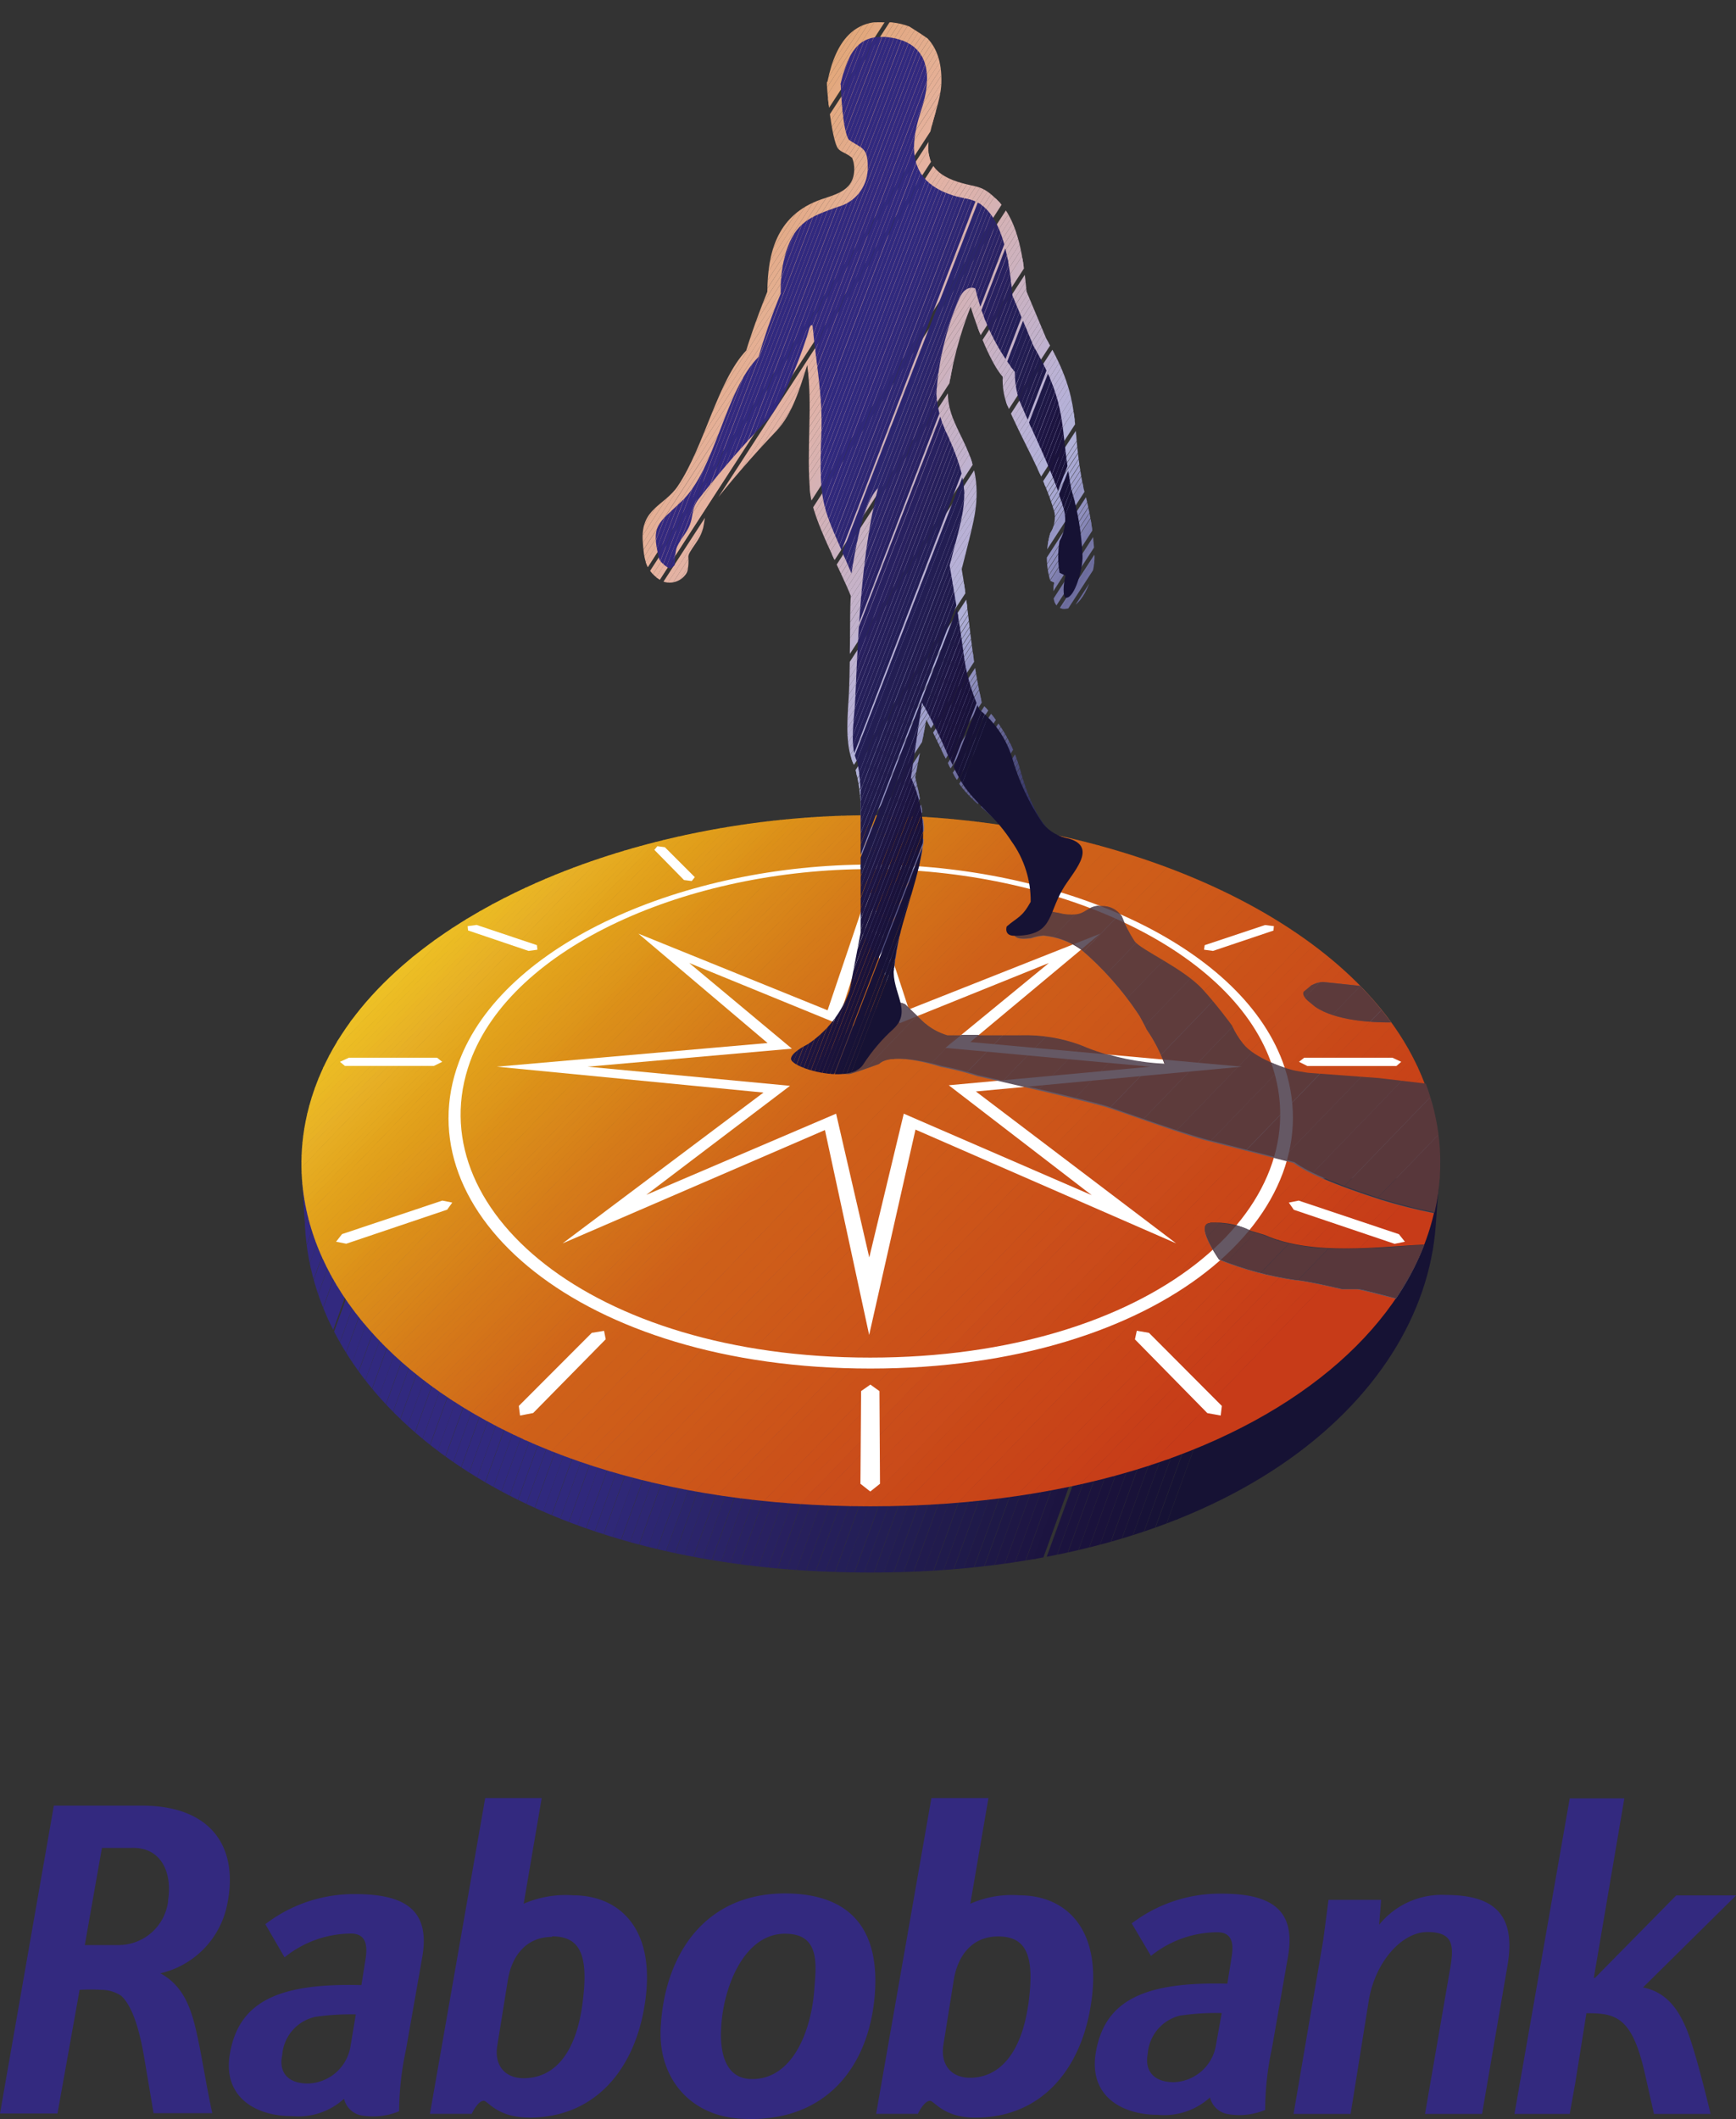 <svg id="Laag_1" data-name="Laag 1" xmlns="http://www.w3.org/2000/svg" xmlns:xlink="http://www.w3.org/1999/xlink" viewBox="0 0 157.03 191.64"><rect x="0" y="0" width="157.03" height="191.64" fill="#333333" stroke="none"/><defs><style>.cls-1{fill:none;}.cls-2{clip-path:url(#clip-path);}.cls-3{clip-path:url(#clip-path-2);}.cls-4{fill:#33297f;}.cls-5{fill:#32297f;}.cls-6{fill:#31297f;}.cls-7{fill:#30297f;}.cls-8{fill:#30297e;}.cls-9{fill:#30297d;}.cls-10{fill:#30297c;}.cls-11{fill:#30287c;}.cls-12{fill:#30287b;}.cls-13{fill:#2f287a;}.cls-14{fill:#2f2878;}.cls-15{fill:#2f2877;}.cls-16{fill:#2e2776;}.cls-17{fill:#2e2774;}.cls-18{fill:#2e2773;}.cls-19{fill:#2d2672;}.cls-20{fill:#2c2671;}.cls-21{fill:#2c266f;}.cls-22{fill:#2b256c;}.cls-23{fill:#2b256b;}.cls-24{fill:#2b246a;}.cls-25{fill:#2b2468;}.cls-26{fill:#2a2367;}.cls-27{fill:#2a2366;}.cls-28{fill:#2a2264;}.cls-29{fill:#292263;}.cls-30{fill:#292162;}.cls-31{fill:#292161;}.cls-32{fill:#282160;}.cls-33{fill:#28205f;}.cls-34{fill:#27205d;}.cls-35{fill:#27205c;}.cls-36{fill:#261f5b;}.cls-37{fill:#251f5a;}.cls-38{fill:#251f58;}.cls-39{fill:#241f58;}.cls-40{fill:#241f57;}.cls-41{fill:#231e56;}.cls-42{fill:#231e54;}.cls-43{fill:#231e53;}.cls-44{fill:#221d52;}.cls-45{fill:#221d51;}.cls-46{fill:#211c4f;}.cls-47{fill:#211b4e;}.cls-48{fill:#211b4d;}.cls-49{fill:#201b4c;}.cls-50{fill:#201a4b;}.cls-51{fill:#1f1a4a;}.cls-52{fill:#1f1948;}.cls-53{fill:#1e1947;}.cls-54{fill:#1e1846;}.cls-55{fill:#1e1745;}.cls-56{fill:#1e1644;}.cls-57{fill:#1d1543;}.cls-58{fill:#1d1541;}.cls-59{fill:#1c1440;}.cls-60{fill:#1c143f;}.cls-61{fill:#1b133e;}.cls-62{fill:#1b133d;}.cls-63{fill:#1a123c;}.cls-64{fill:#1a123b;}.cls-65{fill:#19123a;}.cls-66{fill:#191239;}.cls-67{fill:#181238;}.cls-68{fill:#171237;}.cls-69{fill:#171236;}.cls-70{fill:#161235;}.cls-71{fill:#161234;}.cls-72{clip-path:url(#clip-path-3);}.cls-73{fill:#eec127;}.cls-74{fill:#edc025;}.cls-75{fill:#edbf26;}.cls-76{fill:#ecbd24;}.cls-77{fill:#ecbc24;}.cls-78{fill:#ebbb23;}.cls-79{fill:#ebba24;}.cls-80{fill:#eab924;}.cls-81{fill:#eab824;}.cls-82{fill:#eab624;}.cls-83{fill:#e9b525;}.cls-84{fill:#e9b425;}.cls-85{fill:#e8b325;}.cls-86{fill:#e8b225;}.cls-87{fill:#e7b026;}.cls-88{fill:#e7af25;}.cls-89{fill:#e7ae24;}.cls-90{fill:#e6ad23;}.cls-91{fill:#e6ac22;}.cls-92{fill:#e5ab21;}.cls-93{fill:#e5aa20;}.cls-94{fill:#e5a91f;}.cls-95{fill:#e4a81f;}.cls-96{fill:#e4a71e;}.cls-97{fill:#e3a51d;}.cls-98{fill:#e3a41c;}.cls-99{fill:#e3a31c;}.cls-100{fill:#e2a21c;}.cls-101{fill:#e2a11b;}.cls-102{fill:#e1a01b;}.cls-103{fill:#e19f1b;}.cls-104{fill:#e19e1a;}.cls-105{fill:#e09d1a;}.cls-106{fill:#e09c1a;}.cls-107{fill:#e09b1b;}.cls-108{fill:#df9a1b;}.cls-109{fill:#df991b;}.cls-110{fill:#df981a;}.cls-111{fill:#de971a;}.cls-112{fill:#de961a;}.cls-113{fill:#dd951a;}.cls-114{fill:#dd9419;}.cls-115{fill:#dd9219;}.cls-116{fill:#dc9119;}.cls-117{fill:#dc9018;}.cls-118{fill:#dc8f19;}.cls-119{fill:#db8e19;}.cls-120{fill:#db8d19;}.cls-121{fill:#da8c19;}.cls-122{fill:#da8b19;}.cls-123{fill:#da8a1a;}.cls-124{fill:#d9891a;}.cls-125{fill:#d9881a;}.cls-126{fill:#d9871a;}.cls-127{fill:#d8851a;}.cls-128{fill:#d88419;}.cls-129{fill:#d88319;}.cls-130{fill:#d78219;}.cls-131{fill:#d78119;}.cls-132{fill:#d78019;}.cls-133{fill:#d67f19;}.cls-134{fill:#d67e19;}.cls-135{fill:#d67d19;}.cls-136{fill:#d67c19;}.cls-137{fill:#d57b19;}.cls-138{fill:#d57a19;}.cls-139{fill:#d57919;}.cls-140{fill:#d57819;}.cls-141{fill:#d47719;}.cls-142{fill:#d47619;}.cls-143{fill:#d47519;}.cls-144{fill:#d47419;}.cls-145{fill:#d37319;}.cls-146{fill:#d37219;}.cls-147{fill:#d37119;}.cls-148{fill:#d27019;}.cls-149{fill:#d26f19;}.cls-150{fill:#d26e19;}.cls-151{fill:#d26d19;}.cls-152{fill:#d16c19;}.cls-153{fill:#d16b19;}.cls-154{fill:#d16a19;}.cls-155{fill:#d16919;}.cls-156{fill:#d16819;}.cls-157{fill:#d06719;}.cls-158{fill:#d06619;}.cls-159{fill:#d06519;}.cls-160{fill:#d06419;}.cls-161{fill:#cf6319;}.cls-162{fill:#cf6219;}.cls-163{fill:#cf6119;}.cls-164{fill:#cf6019;}.cls-165{fill:#ce6019;}.cls-166{fill:#ce5f19;}.cls-167{fill:#ce5e19;}.cls-168{fill:#ce5d19;}.cls-169{fill:#ce5c19;}.cls-170{fill:#cd5c19;}.cls-171{fill:#cd5b19;}.cls-172{fill:#cd5a19;}.cls-173{fill:#cd5919;}.cls-174{fill:#cd5819;}.cls-175{fill:#cc5719;}.cls-176{fill:#cc5619;}.cls-177{fill:#cc5519;}.cls-178{fill:#cc5419;}.cls-179{fill:#cb5319;}.cls-180{fill:#cb5219;}.cls-181{fill:#cb5119;}.cls-182{fill:#cb5019;}.cls-183{fill:#cb4f19;}.cls-184{fill:#cb4f1a;}.cls-185{fill:#ca4d1a;}.cls-186{fill:#ca4c1a;}.cls-187{fill:#ca4b1a;}.cls-188{fill:#c94a19;}.cls-189{fill:#c94918;}.cls-190{fill:#c94818;}.cls-191{fill:#c94718;}.cls-192{fill:#c94618;}.cls-193{fill:#c84518;}.cls-194{fill:#c84418;}.cls-195{fill:#c84318;}.cls-196{fill:#c84218;}.cls-197{fill:#c84118;}.cls-198{fill:#c84018;}.cls-199{fill:#c73f18;}.cls-200{fill:#c73e18;}.cls-201{fill:#c73d18;}.cls-202{fill:#c73c18;}.cls-203{fill:#c73b18;}.cls-204{clip-path:url(#clip-path-4);}.cls-205,.cls-206{fill:#fff;}.cls-206,.cls-245{fill-rule:evenodd;}.cls-207,.cls-245{fill:#655864;}.cls-208{clip-path:url(#clip-path-5);}.cls-209{fill:#333241;}.cls-210{fill:#333240;}.cls-211{clip-path:url(#clip-path-6);}.cls-212{fill:#644f46;}.cls-213{fill:#644e45;}.cls-214{fill:#644d45;}.cls-215{fill:#644c44;}.cls-216{fill:#644b44;}.cls-217{fill:#644a43;}.cls-218{fill:#644942;}.cls-219{fill:#634842;}.cls-220{fill:#634841;}.cls-221{fill:#634741;}.cls-222{fill:#634640;}.cls-223{fill:#634540;}.cls-224{fill:#63443f;}.cls-225{fill:#63433f;}.cls-226{fill:#63433e;}.cls-227{fill:#63423e;}.cls-228{fill:#63413d;}.cls-229{fill:#62403d;}.cls-230{fill:#62403c;}.cls-231{fill:#623f3c;}.cls-232{fill:#623e3c;}.cls-233{fill:#613d3c;}.cls-234{fill:#603d3c;}.cls-235{fill:#5f3c3c;}.cls-236{fill:#5e3b3c;}.cls-237{fill:#5d3b3b;}.cls-238{fill:#5c3a3b;}.cls-239{fill:#5b393b;}.cls-240{fill:#5a393b;}.cls-241{fill:#5a383b;}.cls-242{fill:#59383b;}.cls-243{fill:#58373b;}.cls-244{clip-path:url(#clip-path-7);}.cls-246{clip-path:url(#clip-path-8);}.cls-247{fill:#e2a77a;}.cls-248{fill:#e2a77b;}.cls-249{fill:#e3a87c;}.cls-250{fill:#e3a87d;}.cls-251{fill:#e3a87f;}.cls-252{fill:#e3a980;}.cls-253{fill:#e3a981;}.cls-254{fill:#e3a982;}.cls-255{fill:#e3aa83;}.cls-256{fill:#e3aa84;}.cls-257{fill:#e3aa86;}.cls-258{fill:#e3aa87;}.cls-259{fill:#e3ab88;}.cls-260{fill:#e3ab89;}.cls-261{fill:#e4ac8b;}.cls-262{fill:#e4ac8c;}.cls-263{fill:#e4ad8d;}.cls-264{fill:#e4ae8e;}.cls-265{fill:#e4ae8f;}.cls-266{fill:#e4af91;}.cls-267{fill:#e4af92;}.cls-268{fill:#e5af93;}.cls-269{fill:#e5af94;}.cls-270{fill:#e5af95;}.cls-271{fill:#e5b097;}.cls-272{fill:#e5b098;}.cls-273{fill:#e5b099;}.cls-274{fill:#e5b19a;}.cls-275{fill:#e5b19b;}.cls-276{fill:#e5b19c;}.cls-277{fill:#e5b19d;}.cls-278{fill:#e5b29e;}.cls-279{fill:#e5b2a0;}.cls-280{fill:#e5b2a1;}.cls-281{fill:#e4b2a2;}.cls-282{fill:#e3b2a3;}.cls-283{fill:#e2b2a4;}.cls-284{fill:#e2b2a5;}.cls-285{fill:#e1b2a6;}.cls-286{fill:#e0b2a7;}.cls-287{fill:#dfb2a8;}.cls-288{fill:#dfb2a9;}.cls-289{fill:#dfb2aa;}.cls-290{fill:#deb3ac;}.cls-291{fill:#ddb3ad;}.cls-292{fill:#dcb2ad;}.cls-293{fill:#dab2ae;}.cls-294{fill:#dab2af;}.cls-295{fill:#d9b2b0;}.cls-296{fill:#d8b2b1;}.cls-297{fill:#d7b2b2;}.cls-298{fill:#d6b2b3;}.cls-299{fill:#d6b2b4;}.cls-300{fill:#d5b2b5;}.cls-301{fill:#d4b2b6;}.cls-302{fill:#d3b2b7;}.cls-303{fill:#d2b2b8;}.cls-304{fill:#d2b2b9;}.cls-305{fill:#d1b2ba;}.cls-306{fill:#d0b2bb;}.cls-307{fill:#cfb2bc;}.cls-308{fill:#ceb2bd;}.cls-309{fill:#ceb2be;}.cls-310{fill:#cdb2bf;}.cls-311{fill:#ccb2c0;}.cls-312{fill:#cbb2c1;}.cls-313{fill:#cab2c2;}.cls-314{fill:#cab2c3;}.cls-315{fill:#c9b2c4;}.cls-316{fill:#c8b2c5;}.cls-317{fill:#c7b2c6;}.cls-318{fill:#c6b2c7;}.cls-319{fill:#c6b2c8;}.cls-320{fill:#c5b2c9;}.cls-321{fill:#c4b2ca;}.cls-322{fill:#c3b2cb;}.cls-323{fill:#c2b2cc;}.cls-324{fill:#c2b2cd;}.cls-325{fill:#c1b2ce;}.cls-326{fill:#c0b2cf;}.cls-327{fill:#bfb2d0;}.cls-328{fill:#beb2d1;}.cls-329{fill:#bdb2d2;}.cls-330{fill:#bcb2d3;}.cls-331{fill:#bbb2d4;}.cls-332{fill:#bab2d5;}.cls-333{fill:#b9b2d6;}.cls-334{fill:#b9b1d6;}.cls-335{fill:#b8b1d7;}.cls-336{fill:#b7b1d7;}.cls-337{fill:#b6b1d7;}.cls-338{fill:#b5b1d7;}.cls-339{fill:#b4b1d7;}.cls-340{fill:#b3b1d7;}.cls-341{fill:#b2b1d7;}.cls-342{fill:#b1b1d7;}.cls-343{fill:#b0b0d7;}.cls-344{fill:#aeaed6;}.cls-345{fill:#ababd4;}.cls-346{fill:#a8a8d3;}.cls-347{fill:#a5a6d1;}.cls-348{fill:#a3a3cf;}.cls-349{fill:#a0a0ce;}.cls-350{fill:#9d9dcb;}.cls-351{fill:#9a9ac8;}.cls-352{fill:#9797c5;}.cls-353{fill:#9494c3;}.cls-354{fill:#9191c1;}.cls-355{fill:#8f8fbe;}.cls-356{fill:#8b8bbb;}.cls-357{fill:#8787b7;}.cls-358{fill:#8484b4;}.cls-359{fill:#8181b1;}.cls-360{fill:#7e7eae;}.cls-361{fill:#7b7bab;}.cls-362{fill:#7878a8;}.cls-363{fill:#7575a5;}.cls-364{fill:#7272a2;}.cls-365{fill:#6f6f9f;}.cls-366{fill:#6c6c9c;}.cls-367{fill:#696999;}.cls-368{fill:#666696;}.cls-369{fill:#626293;}.cls-370{fill:#5f5f90;}.cls-371{fill:#5c5c8d;}.cls-372{fill:#59598a;}.cls-373{fill:#565687;}.cls-374{fill:#535384;}.cls-375{fill:#505081;}.cls-376{fill:#4d4d7e;}.cls-377{fill:#4a4a7b;}.cls-378{fill:#474778;}.cls-379{fill:#444475;}.cls-380{fill:#414172;}.cls-381{fill:#3e3e6f;}.cls-382{fill:#3a3a6c;}.cls-383{fill:#373769;}.cls-384{fill:#343466;}.cls-385{fill:#313163;}.cls-386{fill:#2e2e60;}.cls-387{fill:#2b2b5c;}.cls-388{fill:#272759;}.cls-389{fill:#242556;}.cls-390{fill:#212353;}.cls-391{fill:#202051;}.cls-392{fill:#201f4e;}.cls-393{fill:#1f1d4c;}.cls-394{fill:#1e1b49;}.cls-395{fill:#1e1946;}.cls-396{fill:#1d1743;}.cls-397{fill:#1c1540;}.cls-398{fill:#1a133d;}.cls-399{fill:#19133a;}.cls-400{clip-path:url(#clip-path-9);}.cls-401{fill:#2b266e;}</style><clipPath id="clip-path" transform="translate(-16.48 2.02)"><rect class="cls-1" x="16.48" width="157.03" height="190"/></clipPath><clipPath id="clip-path-2" transform="translate(-16.48 2.02)"><path class="cls-1" d="M43.8,104.67s.24,3.59.27,4.25c.83,15.93,19.19,31.28,51.14,31.28s50-15.45,51.14-31.39c.05-.72.31-4.25.31-4.25Z"/></clipPath><clipPath id="clip-path-3" transform="translate(-16.48 2.02)"><path class="cls-1" d="M45.94,94.07c-9.21,18.81,11.21,40.14,49.27,40.14s58.5-21.33,49.31-40.14c-6.69-13.71-28.09-22.36-49.28-22.36s-42.6,8.65-49.3,22.36"/></clipPath><clipPath id="clip-path-4" transform="translate(-16.48 2.02)"><rect class="cls-1" x="-8.17" y="-3.66" width="206.7" height="196.37"/></clipPath><clipPath id="clip-path-5" transform="translate(-16.48 2.02)"><path class="cls-1" d="M125.93,108.59c-1.4.08.84,3.27.84,3.27a30,30,0,0,0,6.92,1.86c1,.06,4.2.82,4.2.82l1.4,0c.36,0,1.65.38,3.47.84a24.72,24.72,0,0,0,2.55-4.84c-3.86.15-10.06,1.07-14.42-.87l-1.27-.38a7,7,0,0,0-3.23-.74l-.46,0m10.21-4c1.42.62,3.23,1.27,5.32,1.94a47.45,47.45,0,0,0,4.73,1.19,21,21,0,0,0,.46-3.14Z"/></clipPath><clipPath id="clip-path-6" transform="translate(-16.48 2.02)"><path class="cls-1" d="M125.93,108.59c-1.4.08.84,3.27.84,3.27a30,30,0,0,0,6.92,1.86c1,.06,4.2.82,4.2.82l1.4,0c.36,0,1.65.38,3.46.84l0,0c.54-.82,1-1.64,1.48-2.48a21.78,21.78,0,0,0,1.05-2.32v0c-3.86.15-10.06,1.07-14.42-.87l-1.27-.38a7,7,0,0,0-3.23-.74l-.46,0m9.22-21.52-.72.6c-.2.37.44.87.44.87l.61.5c1.87,1.27,5.17,1.42,6.86,1.41l-.17-.23a30.13,30.13,0,0,0-2.64-3.08l-3.35-.35a2.42,2.42,0,0,0-1,.28m-19.34-7.15c-1,.12-1.16.65-2,.75a4.22,4.22,0,0,1-1.56-.13c-1.13-.16-1.43-.54-2.7-.07-.29.83-1.73,1.27-1.31,2.09.21.42,1.17.28,1.47.25a4.34,4.34,0,0,1,1.14-.24,6.89,6.89,0,0,1,3.44,1.29,28.2,28.2,0,0,1,5.08,5.71l.21.32.46.86.16.33a13.69,13.69,0,0,1,1.62,3.14,21.66,21.66,0,0,1-7-1.48l-.61-.25a14.39,14.39,0,0,0-5.41-.88l-6.63,0A5.64,5.64,0,0,1,100,90.4l-1.7-1.59c-2.63-1.31-7.06,4.62-7.06,4.62s-1.37.64-1.15,1.07,2.87.64,3.18.61S96,94.2,96,94.2c1.22-1.17,5.69.19,5.69.19a27.6,27.6,0,0,1,3.26.83s10.21,2.28,11.85,2.86,7,2.49,9,3,7.78,2,7.78,2c1.33,1,4.18,2.14,7.94,3.35a47.45,47.45,0,0,0,4.73,1.19h0a20.35,20.35,0,0,0,.4-6.64,20.88,20.88,0,0,0-1.2-5l-4.23-.5L134.77,95l-.85-.14c-1.08-.15-4-1.2-5-2.5a7.41,7.41,0,0,1-1-1.63c-.18-.25-1.38-1.88-2.65-3.27-1.75-1.92-5.57-3.55-6.16-4.36a11.84,11.84,0,0,1-1.16-2.25,2.05,2.05,0,0,0-1.8-.93h-.29"/></clipPath><clipPath id="clip-path-7" transform="translate(-16.48 2.02)"><path class="cls-1" d="M125.93,108.59c-1.4.08.84,3.27.84,3.27a30,30,0,0,0,6.92,1.86c1,.06,4.2.82,4.2.82l1.4,0c.36,0,1.65.38,3.47.84a24.72,24.72,0,0,0,2.55-4.84c-3.86.15-10.06,1.07-14.42-.87l-1.27-.38a7,7,0,0,0-3.23-.74l-.46,0m9.22-21.52-.72.6c-.2.37.44.87.44.87l.61.5c1.87,1.27,5.17,1.42,6.86,1.41a29.7,29.7,0,0,0-2.81-3.31l-3.35-.35a2.42,2.42,0,0,0-1,.28m-19.34-7.15c-1,.12-1.16.65-2,.75a4.22,4.22,0,0,1-1.56-.13c-1.13-.16-1.43-.54-2.7-.07-.29.83-1.73,1.27-1.31,2.09.21.42,1.17.28,1.47.25a4.34,4.34,0,0,1,1.14-.24,6.89,6.89,0,0,1,3.44,1.29,28.2,28.2,0,0,1,5.08,5.71l.21.32.46.86.16.33a13.69,13.69,0,0,1,1.62,3.14,21.66,21.66,0,0,1-7-1.48l-.61-.25a14.39,14.39,0,0,0-5.41-.88l-6.63,0A5.64,5.64,0,0,1,100,90.4l-1.7-1.59c-2.63-1.31-7.06,4.62-7.06,4.62s-1.37.64-1.15,1.07,2.87.64,3.18.61S96,94.2,96,94.2c1.22-1.17,5.69.19,5.69.19a27.6,27.6,0,0,1,3.26.83s10.21,2.28,11.85,2.86,7,2.49,9,3,7.78,2,7.78,2c1.33,1,4.18,2.14,7.94,3.35a47.45,47.45,0,0,0,4.73,1.19,20,20,0,0,0-.8-11.63l-4.23-.5L134.77,95l-.85-.14c-1.08-.15-4-1.2-5-2.5a7.41,7.41,0,0,1-1-1.63c-.18-.25-1.38-1.88-2.65-3.27-1.75-1.92-5.57-3.55-6.16-4.36a11.84,11.84,0,0,1-1.16-2.25,2.05,2.05,0,0,0-1.8-.93h-.29"/></clipPath><clipPath id="clip-path-8" transform="translate(-16.48 2.02)"><path class="cls-1" d="M91.28,5.41c-.06.31.41,5.2,1,6,.28.35.69.36,1.28.85a2.61,2.61,0,0,1,.19,1.1c-.07,2.07-2,2.23-3.43,2.82-3.55,1.46-4.4,4.63-4.43,8.18-1.15,2.86-1.75,4.78-1.91,5.32-2.57,2.69-3.79,8.68-6.19,12.26-1.22,1.81-3.38,2-3.17,5,.11,1.58.23,2.8,1.83,3.63a1.79,1.79,0,0,0,2-.57,1,1,0,0,0,.25-.55c.23-1.5-.35-.79.73-2.36s.47-2.08,1.18-3.08a93.24,93.24,0,0,1,6.11-7.07C88.18,35.39,88.86,33,89.5,31c.52,3.83-.11,7.73.27,11.58.25,2.48,2.71,6.87,3.67,9.3-.13,1.43,0,6.87-.23,9.77-.1,1.72-.25,4,.55,5.59a14.15,14.15,0,0,1,.57,4.45c0,.71.22,9.86.22,10.7,0,0,2.56,5.68,2.82,3.14a36.34,36.34,0,0,1,1.27-6c1.54-5.14,1.94-5.72.63-11.26l1-5.19c.79,1.36,2,4.21,2.82,5.54,1,1.68,3.11,2.94,4.34,4.52s2.51,3.94,2.47,6c-.73,1.22,4.8-3.11,4.32-4.39-.31-.81-1-.84-2.06-1.18-1.64-.55-2.93-4.25-3.36-5.83a13.68,13.68,0,0,0-3.49-6.11c-1.1-4.89-1.1-7.95-1.84-12.17.42-1.67.85-3.29,1.09-4.46,1.24-6.05-2.34-7.82-2.34-11.46a34.73,34.73,0,0,1,2.06-7.82c.6,2,1.83,5.13,2.9,6.34a6.35,6.35,0,0,0,.37,2.46c1.37,3.31,3.33,6.34,4.32,9.83a2.82,2.82,0,0,1-.39,1.86,7.55,7.55,0,0,0,0,4.29l.36.16c-.24,1.54,0,2.41,1,2.38,1.68-.06,2.7-3.2,2.64-4.78a26.11,26.11,0,0,0-1-6.17c-1.21-5.85,0-7.67-3.33-13.42l-1.81-4.32c-.29-3-.72-6.28-2.5-8.12-1.58-1.64-1.93-1.22-3.77-1.82-4.82-1.56-1.54-5.68-1.44-8.9.13-4-2.22-5.42-5.1-5.56h-.3c-2.3,0-4.1,1.43-4.9,5.41"/></clipPath><clipPath id="clip-path-9" transform="translate(-16.48 2.02)"><path class="cls-1" d="M92.53,5.61c0,.26.15,4.19.73,5,1.14.84,1.78.6,1.71,2.72a3.63,3.63,0,0,1-2.74,3.37c-2.5.89-3.78,1.4-4.63,4a11.92,11.92,0,0,0-.5,3.71v.12a57.69,57.69,0,0,0-2,5.72c-3.09,3.09-3.84,10.13-7,13.1-2.08,2-2.77,2.1-2,5.15.07.3.65.74.86.85s.33-.09.44-.17l.1-.08c.15-1.53-.06-1.39.92-2.81s.41-2,1.21-3.12A92.79,92.79,0,0,1,85.85,36c1.48-1.5,3.37-6.56,3.84-8.34.1-.26.24-.39.3-.16.31,3.39.91,6.21.79,9.54-.26,7,.12,6.62,2.72,12.8.39-2.54,1.09-6.41,2.41-7.73-1.79,6.81-1.9,16.51-2.09,19.5-.09,1.52-.51,3.92.22,5.31a16.78,16.78,0,0,1,.29,3.46c0,.66,0,11.94,0,11.94l-1,5.24a9.73,9.73,0,0,1-3.77,4.85c-.4.2-1.53.82-1.53,1.33,0,.83,5.33,2.38,6.54.5A16.12,16.12,0,0,1,97.33,91c1.68-1.61-.18-3.26,0-5.44.38-3.8,2-7.09,2.55-10.67a12.1,12.1,0,0,0-1-6.59l1-6.78a43.3,43.3,0,0,1,2.28,4.62c1.33,2.77,1.35,3,3.65,5.32a14.56,14.56,0,0,1,2.16,2.6,9.21,9.21,0,0,1,1.74,5.48c-.8,1.44-1.15,1.35-2.17,2.23,0,0-.28.84.69.84,3.47,0,3-1.81,4.35-4.16.85-1.51,3.28-3.82.61-4.62a4,4,0,0,1-2.38-1.36A21.07,21.07,0,0,1,108,66.4a9,9,0,0,0-2.93-4.24,17.94,17.94,0,0,1-1.47-5.38c-.37-2.8-.75-4.8-1.22-7.66,1.35-5.37,2.17-6.51-.13-11.67a9.49,9.49,0,0,1-1.07-3.85,25.5,25.5,0,0,1,2.1-8.67c.32-.81,1-1.08,1.43-.85a19.19,19.19,0,0,0,3.57,7.54,8.08,8.08,0,0,0,.37,2.49c1.4,3.37,3.07,6.44,4.08,10a3.84,3.84,0,0,1-.41,2.8,8.57,8.57,0,0,0,0,2.87l.54.26c-.19.71-.29,2,.07,2,.77,0,1.51-2.64,1.47-3.76a24.08,24.08,0,0,0-1-6c-1.14-5.81-.18-7.4-3.43-13l-1.91-4.57c-.23-2.34-.68-7.68-3.67-8.64-.51-.16-1-.19-1.78-.44-3.92-1.27-3.91-4.28-2.84-7.57,1-2.92,1.08-6.38-3.23-6.74l-.38,0c-2.36,0-3.12,2-3.66,4.31"/></clipPath></defs><g class="cls-2"><g class="cls-3"><rect class="cls-4" x="18.52" y="97.6" width="56.1" height="0.82" transform="translate(-77.94 110.28) rotate(-70)"/><rect class="cls-4" x="19.31" y="97.89" width="56.1" height="0.82" transform="translate(-77.69 111.2) rotate(-70)"/><rect class="cls-4" x="20.09" y="98.17" width="56.1" height="0.82" transform="translate(-77.44 112.13) rotate(-70)"/><rect class="cls-4" x="20.87" y="98.46" width="56.1" height="0.82" transform="translate(-77.19 113.05) rotate(-70)"/><rect class="cls-5" x="21.66" y="98.74" width="56.1" height="0.82" transform="translate(-76.95 113.97) rotate(-70)"/><rect class="cls-5" x="22.44" y="99.03" width="56.1" height="0.82" transform="translate(-76.7 114.9) rotate(-70)"/><rect class="cls-5" x="23.22" y="99.31" width="56.1" height="0.82" transform="translate(-76.45 115.82) rotate(-70)"/><rect class="cls-5" x="24.01" y="99.6" width="56.1" height="0.82" transform="translate(-76.2 116.75) rotate(-70)"/><rect class="cls-5" x="24.79" y="99.88" width="56.1" height="0.82" transform="matrix(0.34, -0.94, 0.94, 0.34, -75.96, 117.67)"/><rect class="cls-6" x="25.57" y="100.17" width="56.1" height="0.82" transform="translate(-75.71 118.59) rotate(-70)"/><rect class="cls-6" x="26.36" y="100.45" width="56.1" height="0.82" transform="translate(-75.46 119.52) rotate(-70)"/><rect class="cls-6" x="27.14" y="100.74" width="56.1" height="0.82" transform="translate(-75.21 120.44) rotate(-70)"/><rect class="cls-6" x="27.93" y="101.02" width="56.1" height="0.82" transform="translate(-74.97 121.36) rotate(-70)"/><rect class="cls-6" x="28.71" y="101.31" width="56.1" height="0.82" transform="translate(-74.72 122.29) rotate(-70)"/><rect class="cls-6" x="29.49" y="101.59" width="56.1" height="0.82" transform="translate(-74.47 123.21) rotate(-70)"/><rect class="cls-6" x="30.28" y="101.88" width="56.1" height="0.82" transform="translate(-74.22 124.14) rotate(-70)"/><rect class="cls-6" x="31.06" y="102.16" width="56.1" height="0.82" transform="translate(-73.98 125.06) rotate(-70)"/><rect class="cls-6" x="31.84" y="102.45" width="56.1" height="0.82" transform="translate(-73.73 125.98) rotate(-70)"/><rect class="cls-6" x="32.63" y="102.73" width="56.1" height="0.82" transform="translate(-73.48 126.91) rotate(-70)"/><rect class="cls-6" x="33.41" y="103.02" width="56.1" height="0.82" transform="translate(-73.23 127.83) rotate(-70)"/><rect class="cls-6" x="34.19" y="103.3" width="56.1" height="0.82" transform="translate(-72.99 128.76) rotate(-70)"/><rect class="cls-5" x="34.98" y="103.59" width="56.1" height="0.82" transform="translate(-72.74 129.68) rotate(-70)"/><rect class="cls-5" x="35.76" y="103.87" width="56.1" height="0.82" transform="translate(-72.49 130.6) rotate(-70)"/><rect class="cls-5" x="36.54" y="104.16" width="56.1" height="0.82" transform="translate(-72.24 131.53) rotate(-70)"/><rect class="cls-5" x="37.33" y="104.44" width="56.1" height="0.82" transform="translate(-72 132.45) rotate(-70)"/><rect class="cls-6" x="38.11" y="104.73" width="56.1" height="0.82" transform="translate(-71.75 133.38) rotate(-70)"/><rect class="cls-6" x="38.9" y="105.01" width="56.1" height="0.82" transform="translate(-71.5 134.3) rotate(-70)"/><rect class="cls-6" x="39.68" y="105.3" width="56.1" height="0.82" transform="translate(-71.25 135.22) rotate(-70)"/><rect class="cls-6" x="40.46" y="105.59" width="56.1" height="0.82" transform="translate(-71.01 136.15) rotate(-70)"/><rect class="cls-6" x="41.25" y="105.87" width="56.1" height="0.82" transform="translate(-70.76 137.07) rotate(-70)"/><rect class="cls-7" x="42.03" y="106.16" width="56.1" height="0.82" transform="translate(-70.51 138) rotate(-70)"/><rect class="cls-7" x="42.81" y="106.44" width="56.1" height="0.82" transform="translate(-70.26 138.92) rotate(-70)"/><rect class="cls-7" x="43.6" y="106.73" width="56.1" height="0.82" transform="translate(-70.02 139.84) rotate(-70)"/><rect class="cls-7" x="44.38" y="107.01" width="56.1" height="0.82" transform="translate(-69.77 140.77) rotate(-70)"/><rect class="cls-7" x="45.16" y="107.3" width="56.1" height="0.82" transform="translate(-69.52 141.69) rotate(-70)"/><rect class="cls-8" x="45.95" y="107.58" width="56.1" height="0.82" transform="translate(-69.27 142.62) rotate(-70)"/><rect class="cls-8" x="46.73" y="107.87" width="56.1" height="0.82" transform="translate(-69.02 143.54) rotate(-70)"/><rect class="cls-9" x="47.51" y="108.15" width="56.1" height="0.82" transform="translate(-68.78 144.46) rotate(-70)"/><rect class="cls-9" x="48.3" y="108.44" width="56.1" height="0.82" transform="translate(-68.53 145.39) rotate(-70)"/><rect class="cls-10" x="49.08" y="108.72" width="56.1" height="0.82" transform="translate(-68.28 146.31) rotate(-70)"/><rect class="cls-11" x="49.86" y="109.01" width="56.1" height="0.82" transform="translate(-68.03 147.23) rotate(-70)"/><rect class="cls-12" x="50.65" y="109.29" width="56.1" height="0.82" transform="translate(-67.79 148.16) rotate(-70)"/><rect class="cls-13" x="51.43" y="109.58" width="56.1" height="0.82" transform="translate(-67.54 149.08) rotate(-70)"/><rect class="cls-14" x="52.21" y="109.86" width="56.1" height="0.82" transform="translate(-67.29 150.01) rotate(-70)"/><rect class="cls-15" x="53" y="110.15" width="56.1" height="0.82" transform="translate(-67.04 150.93) rotate(-70)"/><rect class="cls-16" x="53.78" y="110.43" width="56.1" height="0.82" transform="translate(-66.8 151.85) rotate(-70)"/><rect class="cls-17" x="54.57" y="110.72" width="56.1" height="0.82" transform="translate(-66.55 152.78) rotate(-70)"/><rect class="cls-18" x="55.35" y="111" width="56.1" height="0.82" transform="translate(-66.3 153.7) rotate(-70)"/><rect class="cls-19" x="56.13" y="111.29" width="56.1" height="0.82" transform="translate(-66.05 154.63) rotate(-70)"/><rect class="cls-20" x="56.92" y="111.57" width="56.1" height="0.82" transform="translate(-65.81 155.55) rotate(-70)"/><rect class="cls-21" x="57.7" y="111.86" width="56.1" height="0.82" transform="translate(-65.56 156.47) rotate(-70)"/><rect class="cls-22" x="58.48" y="112.14" width="56.1" height="0.82" transform="translate(-65.31 157.4) rotate(-70)"/><rect class="cls-23" x="59.27" y="112.43" width="56.1" height="0.82" transform="translate(-65.06 158.32) rotate(-70)"/><rect class="cls-24" x="60.05" y="112.71" width="56.1" height="0.82" transform="translate(-64.82 159.25) rotate(-70)"/><rect class="cls-25" x="60.83" y="113" width="56.1" height="0.82" transform="translate(-64.57 160.17) rotate(-70)"/><rect class="cls-26" x="61.62" y="113.28" width="56.1" height="0.82" transform="translate(-64.32 161.09) rotate(-70)"/><rect class="cls-27" x="62.4" y="113.57" width="56.1" height="0.82" transform="translate(-64.07 162.02) rotate(-70)"/><rect class="cls-28" x="63.18" y="113.86" width="56.1" height="0.82" transform="translate(-63.83 162.94) rotate(-70)"/><rect class="cls-29" x="63.97" y="114.14" width="56.1" height="0.82" transform="translate(-63.58 163.87) rotate(-70)"/><rect class="cls-30" x="64.75" y="114.43" width="56.1" height="0.82" transform="translate(-63.33 164.79) rotate(-70)"/><rect class="cls-31" x="65.54" y="114.71" width="56.1" height="0.82" transform="translate(-63.08 165.71) rotate(-70)"/><rect class="cls-32" x="66.32" y="115" width="56.1" height="0.82" transform="translate(-62.84 166.64) rotate(-70)"/><rect class="cls-33" x="67.1" y="115.28" width="56.1" height="0.82" transform="translate(-62.59 167.56) rotate(-70)"/><rect class="cls-34" x="67.89" y="115.57" width="56.1" height="0.82" transform="translate(-62.34 168.49) rotate(-70)"/><rect class="cls-35" x="68.67" y="115.85" width="56.1" height="0.82" transform="translate(-62.09 169.41) rotate(-70)"/><rect class="cls-36" x="69.45" y="116.14" width="56.1" height="0.82" transform="translate(-61.85 170.33) rotate(-70)"/><rect class="cls-37" x="70.24" y="116.42" width="56.1" height="0.82" transform="translate(-61.6 171.26) rotate(-70)"/><rect class="cls-37" x="71.02" y="116.71" width="56.1" height="0.82" transform="translate(-61.35 172.18) rotate(-70)"/><rect class="cls-38" x="71.8" y="116.99" width="56.1" height="0.82" transform="translate(-61.1 173.1) rotate(-70)"/><rect class="cls-39" x="72.59" y="117.28" width="56.1" height="0.82" transform="translate(-60.85 174.03) rotate(-70)"/><rect class="cls-40" x="73.37" y="117.56" width="56.1" height="0.82" transform="translate(-60.61 174.95) rotate(-70)"/><rect class="cls-41" x="74.15" y="117.85" width="56.1" height="0.82" transform="translate(-60.36 175.88) rotate(-70)"/><rect class="cls-42" x="74.94" y="118.13" width="56.1" height="0.82" transform="translate(-60.11 176.8) rotate(-70)"/><rect class="cls-43" x="75.72" y="118.42" width="56.1" height="0.82" transform="translate(-59.86 177.72) rotate(-70)"/><rect class="cls-44" x="76.5" y="118.7" width="56.1" height="0.82" transform="translate(-59.62 178.65) rotate(-70)"/><rect class="cls-45" x="77.29" y="118.99" width="56.1" height="0.82" transform="translate(-59.37 179.57) rotate(-70)"/><rect class="cls-46" x="78.07" y="119.27" width="56.1" height="0.82" transform="translate(-59.12 180.5) rotate(-70)"/><rect class="cls-47" x="78.86" y="119.56" width="56.1" height="0.82" transform="translate(-58.87 181.42) rotate(-70)"/><rect class="cls-48" x="79.64" y="119.84" width="56.1" height="0.82" transform="translate(-58.63 182.34) rotate(-70)"/><rect class="cls-49" x="80.42" y="120.13" width="56.1" height="0.82" transform="translate(-58.38 183.27) rotate(-70)"/><rect class="cls-50" x="81.21" y="120.41" width="56.1" height="0.82" transform="translate(-58.13 184.19) rotate(-70)"/><rect class="cls-51" x="81.99" y="120.7" width="56.1" height="0.82" transform="translate(-57.88 185.11) rotate(-70)"/><rect class="cls-52" x="82.77" y="120.98" width="56.1" height="0.82" transform="translate(-57.64 186.04) rotate(-70)"/><rect class="cls-53" x="83.56" y="121.27" width="56.1" height="0.82" transform="translate(-57.39 186.96) rotate(-70)"/><rect class="cls-54" x="84.34" y="121.56" width="56.1" height="0.82" transform="translate(-57.14 187.89) rotate(-70)"/><rect class="cls-55" x="85.12" y="121.84" width="56.1" height="0.82" transform="translate(-56.89 188.81) rotate(-70)"/><rect class="cls-56" x="85.91" y="122.13" width="56.1" height="0.82" transform="translate(-56.65 189.74) rotate(-70)"/><rect class="cls-57" x="86.69" y="122.41" width="56.1" height="0.82" transform="translate(-56.4 190.66) rotate(-70)"/><rect class="cls-58" x="87.47" y="122.7" width="56.1" height="0.82" transform="translate(-56.15 191.58) rotate(-70)"/><rect class="cls-59" x="88.26" y="122.98" width="56.1" height="0.82" transform="matrix(0.34, -0.94, 0.94, 0.34, -55.9, 192.51)"/><rect class="cls-60" x="89.04" y="123.27" width="56.1" height="0.82" transform="translate(-55.66 193.43) rotate(-70)"/><rect class="cls-61" x="89.82" y="123.55" width="56.1" height="0.82" transform="translate(-55.41 194.36) rotate(-70)"/><rect class="cls-62" x="90.61" y="123.84" width="56.1" height="0.82" transform="translate(-55.16 195.28) rotate(-70)"/><rect class="cls-63" x="91.39" y="124.12" width="56.1" height="0.82" transform="translate(-54.91 196.2) rotate(-70)"/><rect class="cls-64" x="92.18" y="124.41" width="56.1" height="0.82" transform="translate(-54.67 197.13) rotate(-70)"/><rect class="cls-65" x="92.96" y="124.69" width="56.1" height="0.82" transform="translate(-54.42 198.05) rotate(-70)"/><rect class="cls-66" x="93.74" y="124.98" width="56.1" height="0.82" transform="translate(-54.17 198.97) rotate(-70)"/><rect class="cls-67" x="94.53" y="125.26" width="56.1" height="0.82" transform="translate(-53.92 199.9) rotate(-70)"/><rect class="cls-68" x="95.31" y="125.55" width="56.1" height="0.82" transform="translate(-53.68 200.82) rotate(-70)"/><rect class="cls-69" x="96.09" y="125.83" width="56.1" height="0.82" transform="translate(-53.43 201.75) rotate(-70)"/><rect class="cls-70" x="96.88" y="126.12" width="56.1" height="0.82" transform="translate(-53.18 202.67) rotate(-70)"/><rect class="cls-71" x="97.66" y="126.4" width="56.1" height="0.82" transform="translate(-52.93 203.59) rotate(-70)"/><rect class="cls-71" x="104.47" y="122.31" width="56.11" height="13.95" transform="translate(-50.78 211.62) rotate(-70)"/></g><g class="cls-72"><rect class="cls-73" x="21.94" y="73.2" width="84.76" height="0.41" transform="translate(-49.65 70.7) rotate(-46)"/><rect class="cls-74" x="22.2" y="73.46" width="84.76" height="0.41" transform="translate(-49.75 70.97) rotate(-46)"/><rect class="cls-75" x="22.47" y="73.72" width="84.76" height="0.41" transform="translate(-49.86 71.24) rotate(-46)"/><rect class="cls-76" x="22.74" y="73.98" width="84.76" height="0.41" transform="translate(-49.96 71.52) rotate(-46)"/><rect class="cls-77" x="23.01" y="74.24" width="84.76" height="0.41" transform="translate(-50.07 71.79) rotate(-46)"/><rect class="cls-78" x="23.28" y="74.5" width="84.76" height="0.41" transform="translate(-50.17 72.06) rotate(-46)"/><rect class="cls-79" x="23.55" y="74.76" width="84.76" height="0.41" transform="translate(-50.27 72.33) rotate(-46)"/><rect class="cls-80" x="23.81" y="75.02" width="84.76" height="0.41" transform="translate(-50.38 72.6) rotate(-46)"/><rect class="cls-81" x="24.08" y="75.27" width="84.76" height="0.41" transform="translate(-50.48 72.88) rotate(-46)"/><rect class="cls-82" x="24.35" y="75.53" width="84.76" height="0.41" transform="translate(-50.59 73.15) rotate(-46)"/><rect class="cls-83" x="24.62" y="75.79" width="84.76" height="0.41" transform="translate(-50.69 73.42) rotate(-46)"/><rect class="cls-84" x="24.89" y="76.05" width="84.76" height="0.41" transform="translate(-50.8 73.69) rotate(-46)"/><rect class="cls-85" x="25.16" y="76.31" width="84.76" height="0.41" transform="translate(-50.9 73.96) rotate(-46)"/><rect class="cls-86" x="25.42" y="76.57" width="84.76" height="0.41" transform="translate(-51.01 74.24) rotate(-46)"/><rect class="cls-87" x="25.69" y="76.83" width="84.76" height="0.41" transform="translate(-51.11 74.51) rotate(-46)"/><rect class="cls-88" x="25.96" y="77.09" width="84.76" height="0.41" transform="translate(-51.21 74.78) rotate(-46)"/><rect class="cls-89" x="26.23" y="77.35" width="84.76" height="0.41" transform="translate(-51.32 75.05) rotate(-46)"/><rect class="cls-90" x="26.5" y="77.61" width="84.76" height="0.41" transform="translate(-51.42 75.33) rotate(-46)"/><rect class="cls-91" x="26.77" y="77.87" width="84.76" height="0.41" transform="translate(-51.53 75.6) rotate(-46)"/><rect class="cls-92" x="27.03" y="78.12" width="84.76" height="0.41" transform="translate(-51.63 75.87) rotate(-46)"/><rect class="cls-93" x="27.3" y="78.38" width="84.76" height="0.41" transform="translate(-51.74 76.14) rotate(-46)"/><rect class="cls-94" x="27.57" y="78.64" width="84.76" height="0.41" transform="translate(-51.84 76.41) rotate(-46)"/><rect class="cls-95" x="27.84" y="78.9" width="84.76" height="0.41" transform="translate(-51.95 76.69) rotate(-46)"/><rect class="cls-96" x="28.11" y="79.16" width="84.76" height="0.41" transform="translate(-52.05 76.96) rotate(-46)"/><rect class="cls-97" x="28.37" y="79.42" width="84.76" height="0.41" transform="translate(-52.15 77.23) rotate(-46)"/><rect class="cls-98" x="28.64" y="79.68" width="84.76" height="0.41" transform="translate(-52.26 77.5) rotate(-46)"/><rect class="cls-99" x="28.91" y="79.94" width="84.76" height="0.41" transform="translate(-52.36 77.78) rotate(-46)"/><rect class="cls-100" x="29.18" y="80.2" width="84.76" height="0.41" transform="translate(-52.47 78.05) rotate(-46)"/><rect class="cls-101" x="29.45" y="80.46" width="84.76" height="0.41" transform="translate(-52.57 78.32) rotate(-46)"/><rect class="cls-102" x="29.72" y="80.72" width="84.76" height="0.41" transform="translate(-52.68 78.59) rotate(-46)"/><rect class="cls-103" x="29.98" y="80.97" width="84.76" height="0.41" transform="translate(-52.78 78.86) rotate(-46)"/><rect class="cls-104" x="30.25" y="81.23" width="84.76" height="0.41" transform="translate(-52.89 79.14) rotate(-46)"/><rect class="cls-105" x="30.52" y="81.49" width="84.76" height="0.41" transform="translate(-52.99 79.41) rotate(-46)"/><rect class="cls-106" x="30.79" y="81.75" width="84.76" height="0.41" transform="translate(-53.1 79.68) rotate(-46)"/><rect class="cls-107" x="31.06" y="82.01" width="84.76" height="0.41" transform="translate(-53.2 79.95) rotate(-46)"/><rect class="cls-108" x="31.33" y="82.27" width="84.76" height="0.41" transform="translate(-53.3 80.22) rotate(-46)"/><rect class="cls-109" x="31.59" y="82.53" width="84.76" height="0.41" transform="translate(-53.41 80.5) rotate(-46)"/><rect class="cls-110" x="31.86" y="82.79" width="84.76" height="0.41" transform="translate(-53.51 80.77) rotate(-46)"/><rect class="cls-111" x="32.13" y="83.05" width="84.76" height="0.41" transform="translate(-53.62 81.04) rotate(-46)"/><rect class="cls-112" x="32.4" y="83.31" width="84.76" height="0.41" transform="translate(-53.72 81.31) rotate(-46)"/><rect class="cls-113" x="32.67" y="83.57" width="84.76" height="0.41" transform="translate(-53.83 81.58) rotate(-46)"/><rect class="cls-114" x="32.94" y="83.82" width="84.76" height="0.41" transform="translate(-53.93 81.86) rotate(-46)"/><rect class="cls-115" x="33.2" y="84.08" width="84.76" height="0.41" transform="translate(-54.04 82.13) rotate(-46)"/><rect class="cls-116" x="33.47" y="84.34" width="84.76" height="0.41" transform="translate(-54.14 82.4) rotate(-46)"/><rect class="cls-117" x="33.74" y="84.6" width="84.76" height="0.41" transform="translate(-54.24 82.67) rotate(-46)"/><rect class="cls-118" x="34.01" y="84.86" width="84.76" height="0.41" transform="translate(-54.35 82.95) rotate(-46)"/><rect class="cls-119" x="34.28" y="85.12" width="84.76" height="0.41" transform="translate(-54.45 83.22) rotate(-46)"/><rect class="cls-120" x="34.55" y="85.38" width="84.76" height="0.41" transform="translate(-54.56 83.49) rotate(-46)"/><rect class="cls-120" x="34.81" y="85.64" width="84.76" height="0.41" transform="translate(-54.66 83.76) rotate(-46)"/><rect class="cls-121" x="35.08" y="85.9" width="84.76" height="0.41" transform="translate(-54.77 84.03) rotate(-46)"/><rect class="cls-122" x="35.35" y="86.16" width="84.76" height="0.41" transform="translate(-54.87 84.31) rotate(-46)"/><rect class="cls-123" x="35.62" y="86.42" width="84.76" height="0.41" transform="translate(-54.98 84.58) rotate(-46)"/><rect class="cls-124" x="35.89" y="86.67" width="84.76" height="0.41" transform="translate(-55.08 84.85) rotate(-46)"/><rect class="cls-125" x="36.16" y="86.93" width="84.76" height="0.41" transform="translate(-55.18 85.12) rotate(-46)"/><rect class="cls-126" x="36.42" y="87.19" width="84.76" height="0.41" transform="translate(-55.29 85.39) rotate(-46)"/><rect class="cls-126" x="36.69" y="87.45" width="84.76" height="0.41" transform="translate(-55.39 85.67) rotate(-46)"/><rect class="cls-127" x="36.96" y="87.71" width="84.76" height="0.41" transform="translate(-55.5 85.94) rotate(-46)"/><rect class="cls-127" x="37.23" y="87.97" width="84.76" height="0.41" transform="translate(-55.6 86.21) rotate(-46)"/><rect class="cls-128" x="37.5" y="88.23" width="84.76" height="0.41" transform="translate(-55.71 86.48) rotate(-46)"/><rect class="cls-129" x="37.77" y="88.49" width="84.76" height="0.41" transform="translate(-55.81 86.76) rotate(-46)"/><rect class="cls-130" x="38.03" y="88.75" width="84.76" height="0.41" transform="translate(-55.92 87.03) rotate(-46)"/><rect class="cls-131" x="38.3" y="89.01" width="84.76" height="0.41" transform="translate(-56.02 87.3) rotate(-46)"/><rect class="cls-132" x="38.57" y="89.27" width="84.76" height="0.41" transform="translate(-56.12 87.57) rotate(-46)"/><rect class="cls-133" x="38.84" y="89.52" width="84.76" height="0.41" transform="translate(-56.23 87.84) rotate(-46)"/><rect class="cls-134" x="39.11" y="89.78" width="84.76" height="0.41" transform="translate(-56.33 88.12) rotate(-46)"/><rect class="cls-135" x="39.38" y="90.04" width="84.76" height="0.41" transform="translate(-56.44 88.39) rotate(-46)"/><rect class="cls-136" x="39.64" y="90.3" width="84.76" height="0.41" transform="translate(-56.54 88.66) rotate(-46)"/><rect class="cls-137" x="39.91" y="90.56" width="84.76" height="0.41" transform="translate(-56.65 88.93) rotate(-46)"/><rect class="cls-138" x="40.18" y="90.82" width="84.76" height="0.41" transform="translate(-56.75 89.2) rotate(-46)"/><rect class="cls-138" x="40.45" y="91.08" width="84.76" height="0.41" transform="translate(-56.86 89.48) rotate(-46)"/><rect class="cls-139" x="40.72" y="91.34" width="84.76" height="0.41" transform="translate(-56.96 89.75) rotate(-46)"/><rect class="cls-140" x="40.99" y="91.6" width="84.76" height="0.41" transform="translate(-57.06 90.02) rotate(-46)"/><rect class="cls-141" x="41.25" y="91.86" width="84.76" height="0.41" transform="translate(-57.17 90.29) rotate(-46)"/><rect class="cls-142" x="41.52" y="92.12" width="84.76" height="0.41" transform="translate(-57.27 90.56) rotate(-46)"/><rect class="cls-142" x="41.79" y="92.38" width="84.76" height="0.41" transform="translate(-57.38 90.84) rotate(-46)"/><rect class="cls-143" x="42.06" y="92.63" width="84.76" height="0.41" transform="translate(-57.48 91.11) rotate(-46)"/><rect class="cls-144" x="42.33" y="92.89" width="84.76" height="0.41" transform="translate(-57.59 91.38) rotate(-46)"/><rect class="cls-145" x="42.6" y="93.15" width="84.76" height="0.41" transform="translate(-57.69 91.65) rotate(-46)"/><rect class="cls-146" x="42.86" y="93.41" width="84.76" height="0.41" transform="translate(-57.8 91.93) rotate(-46)"/><rect class="cls-147" x="43.13" y="93.67" width="84.76" height="0.41" transform="translate(-57.9 92.2) rotate(-46)"/><rect class="cls-147" x="43.4" y="93.93" width="84.76" height="0.41" transform="translate(-58 92.47) rotate(-46)"/><rect class="cls-148" x="43.67" y="94.19" width="84.76" height="0.41" transform="translate(-58.11 92.74) rotate(-46)"/><rect class="cls-149" x="43.94" y="94.45" width="84.76" height="0.41" transform="translate(-58.21 93.01) rotate(-46)"/><rect class="cls-150" x="44.21" y="94.71" width="84.76" height="0.41" transform="translate(-58.32 93.29) rotate(-46)"/><rect class="cls-151" x="44.47" y="94.97" width="84.76" height="0.41" transform="translate(-58.42 93.56) rotate(-46)"/><rect class="cls-151" x="44.74" y="95.23" width="84.76" height="0.41" transform="translate(-58.53 93.83) rotate(-46)"/><rect class="cls-152" x="45.01" y="95.48" width="84.76" height="0.41" transform="translate(-58.63 94.1) rotate(-46)"/><rect class="cls-153" x="45.28" y="95.74" width="84.76" height="0.41" transform="translate(-58.74 94.37) rotate(-46)"/><rect class="cls-154" x="45.55" y="96" width="84.76" height="0.41" transform="translate(-58.84 94.65) rotate(-46)"/><rect class="cls-155" x="45.82" y="96.26" width="84.76" height="0.41" transform="translate(-58.94 94.92) rotate(-46)"/><rect class="cls-156" x="46.08" y="96.52" width="84.76" height="0.41" transform="translate(-59.05 95.19) rotate(-46)"/><rect class="cls-157" x="46.35" y="96.78" width="84.76" height="0.41" transform="translate(-59.15 95.46) rotate(-46)"/><rect class="cls-157" x="46.62" y="97.04" width="84.76" height="0.41" transform="translate(-59.26 95.73) rotate(-46)"/><rect class="cls-158" x="46.89" y="97.3" width="84.76" height="0.41" transform="translate(-59.36 96.01) rotate(-46)"/><rect class="cls-159" x="47.16" y="97.56" width="84.76" height="0.41" transform="translate(-59.47 96.28) rotate(-46)"/><rect class="cls-160" x="47.42" y="97.82" width="84.76" height="0.41" transform="translate(-59.57 96.55) rotate(-46)"/><rect class="cls-161" x="47.69" y="98.08" width="84.76" height="0.41" transform="translate(-59.68 96.82) rotate(-46)"/><rect class="cls-161" x="47.96" y="98.33" width="84.76" height="0.41" transform="translate(-59.78 97.1) rotate(-46)"/><rect class="cls-162" x="48.23" y="98.59" width="84.76" height="0.41" transform="translate(-59.88 97.37) rotate(-46)"/><rect class="cls-163" x="48.5" y="98.85" width="84.76" height="0.41" transform="translate(-59.99 97.64) rotate(-46)"/><rect class="cls-164" x="48.77" y="99.11" width="84.76" height="0.41" transform="translate(-60.09 97.91) rotate(-46)"/><rect class="cls-165" x="49.04" y="99.37" width="84.76" height="0.41" transform="translate(-60.2 98.18) rotate(-46)"/><rect class="cls-165" x="49.36" y="99.45" width="84.76" height="0.88" transform="translate(-60.32 98.52) rotate(-46)"/><rect class="cls-166" x="49.97" y="100.04" width="84.76" height="0.88" transform="translate(-60.56 99.14) rotate(-46)"/><rect class="cls-166" x="50.58" y="100.63" width="84.76" height="0.88" transform="translate(-60.8 99.75) rotate(-46)"/><rect class="cls-167" x="51.19" y="101.22" width="84.76" height="0.88" transform="translate(-61.03 100.37) rotate(-46)"/><rect class="cls-168" x="51.8" y="101.8" width="84.76" height="0.88" transform="translate(-61.27 100.99) rotate(-46)"/><rect class="cls-168" x="52.41" y="102.39" width="84.76" height="0.88" transform="translate(-61.51 101.61) rotate(-46)"/><rect class="cls-169" x="53.02" y="102.98" width="84.76" height="0.88" transform="translate(-61.75 102.23) rotate(-46)"/><rect class="cls-170" x="53.63" y="103.57" width="84.76" height="0.88" transform="translate(-61.98 102.85) rotate(-46)"/><rect class="cls-171" x="54.24" y="104.16" width="84.76" height="0.88" transform="translate(-62.22 103.47) rotate(-46)"/><rect class="cls-172" x="54.85" y="104.75" width="84.76" height="0.88" transform="translate(-62.46 104.08) rotate(-46)"/><rect class="cls-173" x="55.46" y="105.34" width="84.76" height="0.88" transform="translate(-62.7 104.7) rotate(-46)"/><rect class="cls-173" x="56.07" y="105.93" width="84.76" height="0.88" transform="translate(-62.93 105.32) rotate(-46)"/><rect class="cls-174" x="56.68" y="106.52" width="84.76" height="0.88" transform="translate(-63.17 105.94) rotate(-46)"/><rect class="cls-175" x="57.29" y="107.1" width="84.76" height="0.88" transform="translate(-63.41 106.56) rotate(-46)"/><rect class="cls-175" x="57.9" y="107.69" width="84.76" height="0.88" transform="translate(-63.65 107.18) rotate(-46)"/><rect class="cls-176" x="58.51" y="108.28" width="84.76" height="0.88" transform="translate(-63.88 107.79) rotate(-46)"/><rect class="cls-177" x="59.12" y="108.87" width="84.76" height="0.88" transform="translate(-64.12 108.41) rotate(-46)"/><rect class="cls-178" x="59.73" y="109.46" width="84.76" height="0.88" transform="translate(-64.36 109.03) rotate(-46)"/><rect class="cls-178" x="60.34" y="110.05" width="84.76" height="0.88" transform="translate(-64.6 109.65) rotate(-46)"/><rect class="cls-179" x="60.95" y="110.64" width="84.76" height="0.88" transform="translate(-64.83 110.27) rotate(-46)"/><rect class="cls-180" x="61.56" y="111.23" width="84.76" height="0.88" transform="translate(-65.07 110.89) rotate(-46)"/><rect class="cls-181" x="62.17" y="111.81" width="84.76" height="0.88" transform="translate(-65.31 111.51) rotate(-46)"/><rect class="cls-181" x="62.78" y="112.4" width="84.76" height="0.88" transform="translate(-65.55 112.12) rotate(-46)"/><rect class="cls-182" x="63.39" y="112.99" width="84.76" height="0.88" transform="translate(-65.78 112.74) rotate(-46)"/><rect class="cls-183" x="64" y="113.58" width="84.76" height="0.88" transform="translate(-66.02 113.36) rotate(-46)"/><rect class="cls-184" x="64.61" y="114.17" width="84.76" height="0.88" transform="translate(-66.26 113.98) rotate(-46)"/><rect class="cls-185" x="65.22" y="114.76" width="84.76" height="0.88" transform="translate(-66.5 114.6) rotate(-46)"/><rect class="cls-185" x="65.83" y="115.35" width="84.76" height="0.88" transform="translate(-66.73 115.22) rotate(-46)"/><rect class="cls-186" x="66.44" y="115.94" width="84.76" height="0.88" transform="translate(-66.97 115.83) rotate(-46)"/><rect class="cls-187" x="67.05" y="116.53" width="84.76" height="0.88" transform="translate(-67.21 116.45) rotate(-46)"/><rect class="cls-187" x="67.66" y="117.11" width="84.76" height="0.88" transform="translate(-67.44 117.07) rotate(-46)"/><rect class="cls-188" x="68.27" y="117.7" width="84.76" height="0.88" transform="translate(-67.68 117.69) rotate(-46)"/><rect class="cls-189" x="68.87" y="118.29" width="84.76" height="0.88" transform="translate(-67.92 118.31) rotate(-46)"/><rect class="cls-190" x="69.48" y="118.88" width="84.76" height="0.88" transform="translate(-68.16 118.93) rotate(-46)"/><rect class="cls-191" x="70.09" y="119.47" width="84.76" height="0.88" transform="translate(-68.39 119.55) rotate(-46)"/><rect class="cls-191" x="70.7" y="120.06" width="84.76" height="0.88" transform="translate(-68.63 120.16) rotate(-46)"/><rect class="cls-192" x="71.31" y="120.65" width="84.76" height="0.88" transform="translate(-68.87 120.78) rotate(-46)"/><rect class="cls-192" x="71.92" y="121.24" width="84.76" height="0.88" transform="translate(-69.11 121.4) rotate(-46)"/><rect class="cls-193" x="72.53" y="121.83" width="84.76" height="0.88" transform="translate(-69.34 122.02) rotate(-46)"/><rect class="cls-194" x="73.14" y="122.41" width="84.76" height="0.88" transform="translate(-69.58 122.64) rotate(-46)"/><rect class="cls-195" x="73.75" y="123" width="84.76" height="0.88" transform="translate(-69.82 123.26) rotate(-46)"/><rect class="cls-195" x="74.36" y="123.59" width="84.76" height="0.88" transform="translate(-70.06 123.87) rotate(-46)"/><rect class="cls-196" x="74.97" y="124.18" width="84.76" height="0.88" transform="translate(-70.29 124.49) rotate(-46)"/><rect class="cls-197" x="75.58" y="124.77" width="84.76" height="0.88" transform="translate(-70.53 125.11) rotate(-46)"/><rect class="cls-198" x="76.19" y="125.36" width="84.76" height="0.88" transform="translate(-70.77 125.73) rotate(-46)"/><rect class="cls-199" x="76.8" y="125.95" width="84.76" height="0.88" transform="translate(-71.01 126.35) rotate(-46)"/><rect class="cls-200" x="77.41" y="126.54" width="84.76" height="0.88" transform="translate(-71.24 126.97) rotate(-46)"/><rect class="cls-200" x="78.02" y="127.13" width="84.76" height="0.88" transform="translate(-71.48 127.59) rotate(-46)"/><rect class="cls-201" x="78.63" y="127.71" width="84.76" height="0.88" transform="translate(-71.72 128.2) rotate(-46)"/><rect class="cls-202" x="79.24" y="128.3" width="84.76" height="0.88" transform="translate(-71.96 128.82) rotate(-46)"/><rect class="cls-203" x="79.85" y="128.89" width="84.76" height="0.88" transform="translate(-72.19 129.44) rotate(-46)"/><rect class="cls-203" x="81.97" y="128.72" width="84.78" height="5.3" transform="translate(-73.01 131.59) rotate(-46)"/></g><g class="cls-204"><path class="cls-4" d="M109.49,179.27c-.62,4.37-2.58,6.62-5.27,6.62-1.71,0-2.7-1.2-2.4-3l.94-5.89c.37-2.19,1.67-3.89,4-3.89,2.58,0,3.35,1.74,2.73,6.21m-8.87,8.66c.36,0,1.23,1.52,4.07,1.52,6,0,9.49-4.36,10.43-10,1.2-7-2.18-10.11-6.43-10.11a9.3,9.3,0,0,0-4.44.76l1.64-9.56h-5.16l-5,28.56h3.78s.54-1.18,1.12-1.18Zm52.21-12.18c.76-4.33-.84-6.44-5.53-6.44a7.28,7.28,0,0,0-6.07,2.69l.18-2.25h-4.76l-.47,3.6-2.69,15.76h5.16l1.64-10.24c.58-3.52,3-6.21,5.3-6.21,2.55,0,2.4,1.45,2,3.67l-2.21,12.78h5.16Zm20.69-6.4H168.1l-7.34,7.45h-.11l2.76-16.23h-4.94l-5,28.54h5l.51-2.86,1-6.25c2.65,0,4.14.29,5.31,5.56l.8,3.55h5.12s-1.27-5.4-2.11-7.51-2-3.53-4-3.93ZM31,176.44a8,8,0,0,0,5.93-5.78c1.3-5.31-1.06-9.46-7.82-9.38H21.35l-4.87,27.84h5.2l2-11.18a16.34,16.34,0,0,1,2,0,3.22,3.22,0,0,1,1.78.55c.84.8,1.57,2.51,2.11,5.85l.8,4.75h5.31c-.62-2.87-1-5.58-1.53-7.76s-1.31-3.89-3.2-4.91Zm.69-6.55a4.52,4.52,0,0,1-4.54,4h-3l1.55-8.79h2.71c2.69-.07,3.67,2.29,3.27,4.76m23,5.09c.72-4.21-1.53-5.67-6.08-5.67A13.16,13.16,0,0,0,40.48,172L42.22,175a9.63,9.63,0,0,1,6-2.15c1.2,0,1.53.8,1.35,2.15l-.4,2.51c-7.31-.19-11.06,1.38-11.89,6.18-.69,3.92,2.29,5.67,5.6,5.67a6.15,6.15,0,0,0,4.72-1.57,2,2,0,0,0,1.53,1.5,6.14,6.14,0,0,0,3.45-.37,27.24,27.24,0,0,1,.62-5.56Zm-6,5.13L48.19,183a4,4,0,0,1-3.86,3.41c-1.89,0-2.65-1.09-2.32-2.58a3.81,3.81,0,0,1,3-3.45,21.87,21.87,0,0,1,3.68-.22m15.63,9.34c6,0,9.49-4.36,10.44-10,1.2-7-2.19-10.11-6.44-10.11a9.54,9.54,0,0,0-4.47.76l1.63-9.56H60.37l-5,28.56h3.78s.54-1.18,1.09-1.18c.36,0,1.23,1.52,4.07,1.52m2.11-16.39c2.58,0,3.35,1.74,2.73,6.21s-2.58,6.62-5.31,6.62c-1.71,0-2.69-1.2-2.37-3l.95-5.89c.36-2.19,1.67-3.89,4-3.89ZM83.56,189.6c-4.79-.25-7.67-3.86-7.3-8.51.43-6.65,4.29-12.25,12-11.85,6.07.33,7.6,4.29,7.38,8.65-.36,6.87-4.4,12.11-12,11.71m.62-3.6c3.89.22,5.64-4.36,5.89-8.25.15-2,.51-4.77-2.43-4.88-3.82-.21-5.78,4.66-6,8.37-.18,2.69.55,4.65,2.58,4.76m48.69-11.09c.73-4.22-1.53-5.67-6-5.67a13.16,13.16,0,0,0-8.14,2.69l1.74,2.94a9.65,9.65,0,0,1,6-2.14c1.2,0,1.52.8,1.31,2.14l-.4,2.51c-7.31-.18-11.06,1.38-11.89,6.18-.69,3.93,2.29,5.68,5.6,5.68a6.14,6.14,0,0,0,4.72-1.57,2,2,0,0,0,1.53,1.49,6.1,6.1,0,0,0,3.46-.36,26.8,26.8,0,0,1,.61-5.56Zm-9.64,5.34a21.76,21.76,0,0,1,3.64-.21l-.51,2.83a4,4,0,0,1-3.82,3.42c-1.89,0-2.65-1.09-2.36-2.58a3.83,3.83,0,0,1,3-3.46Z" transform="translate(-16.48 2.02)"/><polygon class="cls-205" points="79.6 134.19 78.72 134.89 77.83 134.19 77.89 125.81 78.73 125.22 79.55 125.81 79.6 134.19"/><path class="cls-206" d="M59,94c3.8-10.44,19.72-17.42,36.23-17.42s32.42,7,36.2,17.42c4.77,13.2-10.88,26.76-36.24,26.76S54.23,107.21,59,94m-1,0C62,83.3,78.35,76.17,95.25,76.17S128.51,83.3,132.5,94c5.07,13.63-11,27.75-37.29,27.75S52.88,107.64,58,94" transform="translate(-16.48 2.02)"/><polygon class="cls-205" points="110.52 127.15 110.42 128.02 109.21 127.8 102.66 121.13 102.83 120.35 103.93 120.54 110.52 127.15"/><polygon class="cls-205" points="126.54 111.62 127.08 112.3 126.15 112.49 117.03 109.41 116.58 108.76 117.47 108.58 126.54 111.62"/><polygon class="cls-205" points="125.95 95.66 126.75 96.03 126.31 96.41 118.26 96.41 117.5 96.03 117.97 95.66 125.95 95.66"/><polygon class="cls-205" points="114.43 83.66 115.23 83.76 115.19 84.16 109.72 86 108.91 85.89 108.97 85.48 114.43 83.66"/><polygon class="cls-205" points="59.19 76.86 59.46 76.53 60.14 76.62 62.85 79.33 62.57 79.68 61.87 79.59 59.19 76.86"/><polygon class="cls-205" points="42.34 84.15 42.3 83.76 43.11 83.65 48.57 85.48 48.61 85.89 47.81 86 42.34 84.15"/><polygon class="cls-205" points="31.2 96.4 30.75 96.03 31.56 95.66 39.54 95.66 40 96.03 39.25 96.4 31.2 96.4"/><polygon class="cls-205" points="31.32 112.48 30.4 112.3 30.94 111.61 40.01 108.58 40.91 108.76 40.45 109.4 31.32 112.48"/><polygon class="cls-205" points="48.23 127.79 47.04 128.02 46.93 127.15 53.53 120.54 54.64 120.36 54.79 121.12 48.23 127.79"/><path class="cls-206" d="M95.09,81.7l2.76,8.82,13.51-5.45L102,92.75l18.53,1.7-18.23,1.68,12.93,9.94-17-7.37-3.12,13-3-13-17.17,7.34,13-9.86L69.63,94.45l18.48-1.63-9.29-7.75,13.4,5.48Zm0-3.43,3.6,11L116,82.42l-11.75,9.8,24.56,2.23-24.06,2.24,18.12,13.74L99.29,100.14,95.1,118.71l-4-18.53L67.37,110.43,85.54,96.79,61.42,94.45l24.49-2.14L74.23,82.42l17.11,6.93Z" transform="translate(-16.48 2.02)"/><path class="cls-207" d="M142.34,90.45c-1.69,0-5-.14-6.86-1.41l-.61-.5s-.64-.5-.44-.87l.72-.6a2.42,2.42,0,0,1,1-.28l3.35.35a29.7,29.7,0,0,1,2.81,3.31m3.85,17.25a47.45,47.45,0,0,1-4.73-1.19c-3.76-1.21-6.61-2.35-7.94-3.35,0,0-5.82-1.5-7.78-2s-7.35-2.46-9-3-11.85-2.86-11.85-2.86a27.4,27.4,0,0,0-3.27-.83S97.17,93,96,94.2c0,0-2.33.87-2.65.91s-3-.17-3.18-.61,1.15-1.07,1.15-1.07,4.43-5.93,7.06-4.62L100,90.4a5.64,5.64,0,0,0,2.2,1.25l6.63,0a14.39,14.39,0,0,1,5.41.88l.61.25a21.66,21.66,0,0,0,7,1.48,13.69,13.69,0,0,0-1.62-3.14l-.16-.33-.46-.86-.21-.32a28.2,28.2,0,0,0-5.08-5.71,6.89,6.89,0,0,0-3.44-1.29,4.34,4.34,0,0,0-1.14.24c-.3,0-1.26.17-1.47-.25-.42-.82,1-1.26,1.31-2.09,1.27-.47,1.57-.09,2.7.07a4.22,4.22,0,0,0,1.56.13c.81-.1,1-.63,2-.75a2.12,2.12,0,0,1,2.09.92,11.84,11.84,0,0,0,1.16,2.25c.59.81,4.41,2.44,6.16,4.36,1.27,1.39,2.47,3,2.65,3.27a7.41,7.41,0,0,0,1,1.63c1,1.3,3.94,2.35,5,2.5l.85.14,6.39.58,4.23.5a20,20,0,0,1,.8,11.63m-3.43,7.7c-1.82-.46-3.11-.79-3.47-.85h-1.4s-3.24-.76-4.2-.82a29.53,29.53,0,0,1-6.92-1.86s-2.24-3.19-.84-3.27a7.14,7.14,0,0,1,3.69.72l1.27.38c4.36,1.94,10.56,1,14.42.87a24.2,24.2,0,0,1-2.55,4.84" transform="translate(-16.48 2.02)"/></g><g class="cls-208"><rect class="cls-209" x="89" y="122.28" width="56.1" height="2.77" transform="translate(-55.67 193.39) rotate(-70)"/><rect class="cls-209" x="91.58" y="123.22" width="56.1" height="2.77" transform="translate(-54.86 196.43) rotate(-70)"/><rect class="cls-210" x="94.16" y="124.15" width="56.1" height="2.77" transform="translate(-54.04 199.46) rotate(-70)"/><rect class="cls-210" x="96.74" y="125.09" width="56.1" height="2.77" transform="translate(-53.23 202.5) rotate(-70)"/><rect class="cls-210" x="104.47" y="122.31" width="56.11" height="13.95" transform="translate(-50.78 211.63) rotate(-70)"/></g><g class="cls-211"><rect class="cls-212" x="22.25" y="73.09" width="84.77" height="1.23" transform="translate(-49.77 71.02) rotate(-46)"/><rect class="cls-212" x="23.13" y="73.94" width="84.77" height="1.23" transform="translate(-50.11 71.92) rotate(-46)"/><rect class="cls-213" x="24.02" y="74.8" width="84.77" height="1.23" transform="translate(-50.45 72.82) rotate(-46)"/><rect class="cls-214" x="24.9" y="75.65" width="84.77" height="1.23" transform="translate(-50.8 73.71) rotate(-46)"/><rect class="cls-214" x="25.78" y="76.5" width="84.77" height="1.23" transform="translate(-51.14 74.61) rotate(-46)"/><rect class="cls-215" x="26.67" y="77.36" width="84.77" height="1.23" transform="translate(-51.49 75.5) rotate(-46)"/><rect class="cls-215" x="27.55" y="78.21" width="84.77" height="1.23" transform="translate(-51.83 76.4) rotate(-46)"/><rect class="cls-216" x="28.43" y="79.06" width="84.77" height="1.23" transform="translate(-52.17 77.29) rotate(-46)"/><rect class="cls-217" x="29.32" y="79.91" width="84.77" height="1.23" transform="translate(-52.52 78.19) rotate(-46)"/><rect class="cls-217" x="30.2" y="80.77" width="84.77" height="1.23" transform="translate(-52.86 79.09) rotate(-46)"/><rect class="cls-218" x="31.08" y="81.62" width="84.77" height="1.23" transform="translate(-53.21 79.98) rotate(-46)"/><rect class="cls-218" x="31.97" y="82.47" width="84.77" height="1.23" transform="translate(-53.55 80.88) rotate(-46)"/><rect class="cls-219" x="32.85" y="83.33" width="84.77" height="1.23" transform="translate(-53.89 81.77) rotate(-46)"/><rect class="cls-220" x="33.73" y="84.18" width="84.77" height="1.23" transform="translate(-54.24 82.67) rotate(-46)"/><rect class="cls-221" x="34.62" y="85.03" width="84.77" height="1.23" transform="translate(-54.58 83.56) rotate(-46)"/><rect class="cls-221" x="35.5" y="85.88" width="84.77" height="1.23" transform="translate(-54.92 84.46) rotate(-46)"/><rect class="cls-222" x="36.38" y="86.74" width="84.77" height="1.23" transform="translate(-55.27 85.36) rotate(-46)"/><rect class="cls-222" x="37.27" y="87.59" width="84.77" height="1.23" transform="translate(-55.61 86.25) rotate(-46)"/><rect class="cls-223" x="38.15" y="88.44" width="84.77" height="1.23" transform="translate(-55.96 87.15) rotate(-46)"/><rect class="cls-224" x="39.03" y="89.3" width="84.77" height="1.23" transform="translate(-56.3 88.04) rotate(-46)"/><rect class="cls-224" x="39.92" y="90.15" width="84.77" height="1.23" transform="translate(-56.64 88.94) rotate(-46)"/><rect class="cls-225" x="40.8" y="91" width="84.77" height="1.23" transform="translate(-56.99 89.84) rotate(-46)"/><rect class="cls-226" x="41.68" y="91.86" width="84.77" height="1.23" transform="translate(-57.33 90.73) rotate(-46)"/><rect class="cls-227" x="42.56" y="92.71" width="84.77" height="1.23" transform="translate(-57.68 91.63) rotate(-46)"/><rect class="cls-227" x="43.45" y="93.56" width="84.77" height="1.23" transform="translate(-58.02 92.52) rotate(-46)"/><rect class="cls-228" x="44.33" y="94.41" width="84.77" height="1.23" transform="translate(-58.36 93.42) rotate(-46)"/><rect class="cls-228" x="45.21" y="95.27" width="84.77" height="1.23" transform="translate(-58.71 94.31) rotate(-46)"/><rect class="cls-229" x="46.1" y="96.12" width="84.77" height="1.23" transform="translate(-59.05 95.21) rotate(-46)"/><rect class="cls-230" x="46.98" y="96.97" width="84.77" height="1.23" transform="translate(-59.39 96.11) rotate(-46)"/><rect class="cls-231" x="47.86" y="97.83" width="84.77" height="1.23" transform="translate(-59.74 97) rotate(-46)"/><rect class="cls-231" x="48.75" y="98.68" width="84.77" height="1.23" transform="translate(-60.08 97.9) rotate(-46)"/><rect class="cls-231" x="50.1" y="99.15" width="84.8" height="2.88" transform="translate(-60.6 99.28) rotate(-46)"/><rect class="cls-232" x="52.17" y="101.15" width="84.8" height="2.88" transform="translate(-61.41 101.38) rotate(-46)"/><rect class="cls-233" x="54.25" y="103.16" width="84.8" height="2.88" transform="translate(-62.21 103.48) rotate(-46)"/><rect class="cls-234" x="56.32" y="105.16" width="84.8" height="2.88" transform="translate(-63.02 105.59) rotate(-46)"/><rect class="cls-235" x="58.39" y="107.16" width="84.8" height="2.88" transform="translate(-63.83 107.69) rotate(-46)"/><rect class="cls-235" x="60.47" y="109.16" width="84.8" height="2.88" transform="translate(-64.64 109.79) rotate(-46)"/><rect class="cls-236" x="62.54" y="111.17" width="84.8" height="2.88" transform="translate(-65.44 111.89) rotate(-46)"/><rect class="cls-237" x="64.61" y="113.17" width="84.8" height="2.88" transform="translate(-66.25 114) rotate(-46)"/><rect class="cls-238" x="66.69" y="115.17" width="84.8" height="2.88" transform="translate(-67.06 116.1) rotate(-46)"/><rect class="cls-238" x="68.76" y="117.17" width="84.8" height="2.88" transform="translate(-67.87 118.2) rotate(-46)"/><rect class="cls-239" x="70.83" y="119.18" width="84.8" height="2.88" transform="translate(-68.67 120.31) rotate(-46)"/><rect class="cls-240" x="72.91" y="121.18" width="84.8" height="2.88" transform="translate(-69.48 122.41) rotate(-46)"/><rect class="cls-241" x="74.98" y="123.18" width="84.8" height="2.88" transform="translate(-70.29 124.51) rotate(-46)"/><rect class="cls-242" x="77.06" y="125.18" width="84.8" height="2.88" transform="translate(-71.09 126.62) rotate(-46)"/><rect class="cls-243" x="79.13" y="127.19" width="84.8" height="2.88" transform="translate(-71.9 128.72) rotate(-46)"/><rect class="cls-243" x="81.96" y="128.72" width="84.78" height="5.3" transform="translate(-73.01 131.59) rotate(-46)"/></g><g class="cls-244"><path class="cls-245" d="M59,94c3.8-10.44,19.72-17.42,36.23-17.42s32.42,7,36.2,17.42c4.77,13.2-10.88,26.76-36.24,26.76S54.23,107.21,59,94m-1,0C62,83.3,78.35,76.17,95.25,76.17S128.51,83.3,132.5,94c5.07,13.63-11,27.75-37.29,27.75S52.88,107.64,58,94" transform="translate(-16.48 2.02)"/><polygon class="cls-207" points="126.54 111.62 127.08 112.3 126.15 112.49 117.03 109.41 116.58 108.76 117.47 108.58 126.54 111.62"/><polygon class="cls-207" points="125.95 95.66 126.75 96.03 126.31 96.41 118.26 96.41 117.5 96.03 117.97 95.66 125.95 95.66"/><polygon class="cls-207" points="114.43 83.66 115.23 83.76 115.19 84.16 109.72 86 108.91 85.89 108.97 85.48 114.43 83.66"/><path class="cls-245" d="M95.09,81.7l2.76,8.82,13.51-5.45L102,92.75l18.53,1.7-18.23,1.68,12.93,9.94-17-7.37-3.12,13-3-13-17.17,7.34,13-9.86L69.63,94.45l18.48-1.63-9.29-7.75,13.4,5.48Zm0-3.43,3.6,11L116,82.42l-11.75,9.8,24.56,2.23-24.06,2.24,18.12,13.74L99.29,100.14,95.1,118.71l-4-18.53L67.37,110.43,85.54,96.79,61.42,94.45l24.49-2.14L74.23,82.42l17.11,6.93Z" transform="translate(-16.48 2.02)"/></g><g class="cls-246"><rect class="cls-247" x="38.85" y="28.49" width="72.98" height="0.39" transform="translate(-6.23 78.27) rotate(-57)"/><rect class="cls-248" x="39.17" y="28.7" width="72.98" height="0.39" transform="translate(-6.26 78.63) rotate(-57)"/><rect class="cls-249" x="39.49" y="28.91" width="72.98" height="0.39" transform="translate(-6.29 79) rotate(-57)"/><rect class="cls-250" x="39.82" y="29.12" width="72.98" height="0.39" transform="translate(-6.32 79.37) rotate(-57)"/><rect class="cls-251" x="40.14" y="29.33" width="72.98" height="0.39" transform="translate(-6.35 79.73) rotate(-57)"/><rect class="cls-252" x="40.46" y="29.54" width="72.98" height="0.39" transform="translate(-6.38 80.1) rotate(-57)"/><rect class="cls-253" x="40.79" y="29.75" width="72.98" height="0.39" transform="matrix(0.54, -0.84, 0.84, 0.54, -6.41, 80.47)"/><rect class="cls-254" x="41.11" y="29.96" width="72.98" height="0.39" transform="translate(-6.44 80.83) rotate(-57)"/><rect class="cls-255" x="41.43" y="30.17" width="72.98" height="0.39" transform="translate(-6.47 81.2) rotate(-57)"/><rect class="cls-256" x="41.75" y="30.38" width="72.98" height="0.39" transform="translate(-6.49 81.56) rotate(-57)"/><rect class="cls-257" x="42.08" y="30.59" width="72.98" height="0.39" transform="translate(-6.52 81.93) rotate(-57)"/><rect class="cls-258" x="42.4" y="30.8" width="72.98" height="0.39" transform="translate(-6.55 82.3) rotate(-57)"/><rect class="cls-259" x="42.72" y="31" width="72.98" height="0.39" transform="translate(-6.58 82.66) rotate(-57)"/><rect class="cls-260" x="43.05" y="31.21" width="72.98" height="0.39" transform="translate(-6.61 83.03) rotate(-57)"/><rect class="cls-261" x="43.37" y="31.42" width="72.98" height="0.39" transform="translate(-6.64 83.39) rotate(-57)"/><rect class="cls-262" x="43.69" y="31.63" width="72.98" height="0.39" transform="translate(-6.67 83.76) rotate(-57)"/><rect class="cls-263" x="44.01" y="31.84" width="72.98" height="0.39" transform="translate(-6.7 84.13) rotate(-57)"/><rect class="cls-264" x="44.34" y="32.05" width="72.98" height="0.39" transform="translate(-6.72 84.49) rotate(-57)"/><rect class="cls-265" x="44.66" y="32.26" width="72.98" height="0.39" transform="translate(-6.75 84.86) rotate(-57)"/><rect class="cls-266" x="44.98" y="32.47" width="72.98" height="0.39" transform="translate(-6.78 85.23) rotate(-57)"/><rect class="cls-267" x="45.3" y="32.68" width="72.98" height="0.39" transform="translate(-6.81 85.59) rotate(-57)"/><rect class="cls-268" x="45.63" y="32.89" width="72.98" height="0.39" transform="translate(-6.84 85.96) rotate(-57)"/><rect class="cls-269" x="45.95" y="33.1" width="72.98" height="0.39" transform="translate(-6.87 86.32) rotate(-57)"/><rect class="cls-270" x="46.27" y="33.31" width="72.98" height="0.39" transform="translate(-6.9 86.69) rotate(-57)"/><rect class="cls-271" x="46.6" y="33.52" width="72.98" height="0.39" transform="translate(-6.93 87.06) rotate(-57)"/><rect class="cls-272" x="46.92" y="33.73" width="72.98" height="0.39" transform="translate(-6.96 87.42) rotate(-57)"/><rect class="cls-273" x="47.24" y="33.94" width="72.98" height="0.39" transform="translate(-6.98 87.79) rotate(-57)"/><rect class="cls-274" x="47.56" y="34.15" width="72.98" height="0.39" transform="translate(-7.01 88.16) rotate(-57)"/><rect class="cls-275" x="47.89" y="34.36" width="72.98" height="0.39" transform="translate(-7.04 88.52) rotate(-57)"/><rect class="cls-276" x="48.21" y="34.57" width="72.98" height="0.39" transform="matrix(0.54, -0.84, 0.84, 0.54, -7.07, 88.89)"/><rect class="cls-277" x="48.53" y="34.78" width="72.98" height="0.39" transform="translate(-7.1 89.25) rotate(-57)"/><rect class="cls-278" x="48.85" y="34.99" width="72.98" height="0.39" transform="translate(-7.13 89.62) rotate(-57)"/><rect class="cls-279" x="49.18" y="35.2" width="72.98" height="0.39" transform="translate(-7.16 89.99) rotate(-57)"/><rect class="cls-280" x="49.5" y="35.41" width="72.98" height="0.39" transform="matrix(0.54, -0.84, 0.84, 0.54, -7.19, 90.35)"/><rect class="cls-281" x="49.82" y="35.62" width="72.98" height="0.39" transform="translate(-7.21 90.72) rotate(-57)"/><rect class="cls-282" x="50.15" y="35.83" width="72.98" height="0.39" transform="translate(-7.24 91.08) rotate(-57)"/><rect class="cls-283" x="50.47" y="36.04" width="72.98" height="0.39" transform="translate(-7.27 91.45) rotate(-57)"/><rect class="cls-284" x="50.79" y="36.25" width="72.98" height="0.39" transform="translate(-7.3 91.82) rotate(-57)"/><rect class="cls-285" x="51.11" y="36.45" width="72.98" height="0.39" transform="translate(-7.33 92.18) rotate(-57)"/><rect class="cls-286" x="51.44" y="36.66" width="72.98" height="0.39" transform="translate(-7.36 92.55) rotate(-57)"/><rect class="cls-287" x="51.76" y="36.87" width="72.98" height="0.39" transform="translate(-7.39 92.91) rotate(-57)"/><rect class="cls-288" x="52.08" y="37.08" width="72.98" height="0.39" transform="translate(-7.42 93.28) rotate(-57)"/><rect class="cls-289" x="52.41" y="37.29" width="72.98" height="0.39" transform="translate(-7.45 93.65) rotate(-57)"/><rect class="cls-290" x="52.73" y="37.5" width="72.98" height="0.39" transform="translate(-7.47 94.01) rotate(-57)"/><rect class="cls-291" x="53.05" y="37.71" width="72.98" height="0.39" transform="translate(-7.5 94.38) rotate(-57)"/><rect class="cls-292" x="53.37" y="37.92" width="72.98" height="0.39" transform="translate(-7.53 94.75) rotate(-57)"/><rect class="cls-293" x="53.7" y="38.13" width="72.98" height="0.39" transform="translate(-7.56 95.11) rotate(-57)"/><rect class="cls-294" x="54.02" y="38.34" width="72.98" height="0.39" transform="translate(-7.59 95.48) rotate(-57)"/><rect class="cls-295" x="54.34" y="38.55" width="72.98" height="0.39" transform="translate(-7.62 95.84) rotate(-57)"/><rect class="cls-296" x="54.66" y="38.76" width="72.98" height="0.39" transform="translate(-7.65 96.21) rotate(-57)"/><rect class="cls-297" x="54.99" y="38.97" width="72.98" height="0.39" transform="translate(-7.68 96.58) rotate(-57)"/><rect class="cls-298" x="55.31" y="39.18" width="72.98" height="0.39" transform="translate(-7.7 96.94) rotate(-57)"/><rect class="cls-299" x="55.63" y="39.39" width="72.98" height="0.39" transform="matrix(0.54, -0.84, 0.84, 0.54, -7.73, 97.31)"/><rect class="cls-300" x="55.96" y="39.6" width="72.98" height="0.39" transform="matrix(0.54, -0.84, 0.84, 0.54, -7.76, 97.67)"/><rect class="cls-301" x="56.28" y="39.81" width="72.98" height="0.39" transform="translate(-7.79 98.04) rotate(-57)"/><rect class="cls-302" x="56.6" y="40.02" width="72.98" height="0.39" transform="translate(-7.82 98.41) rotate(-57)"/><rect class="cls-303" x="56.92" y="40.23" width="72.98" height="0.39" transform="translate(-7.85 98.77) rotate(-57)"/><rect class="cls-304" x="57.25" y="40.44" width="72.98" height="0.39" transform="translate(-7.88 99.14) rotate(-57)"/><rect class="cls-305" x="57.57" y="40.65" width="72.98" height="0.39" transform="translate(-7.91 99.51) rotate(-57)"/><rect class="cls-306" x="57.89" y="40.86" width="72.98" height="0.39" transform="translate(-7.93 99.87) rotate(-57)"/><rect class="cls-307" x="58.22" y="41.07" width="72.98" height="0.39" transform="translate(-7.96 100.24) rotate(-57)"/><rect class="cls-308" x="58.54" y="41.28" width="72.98" height="0.39" transform="translate(-7.99 100.6) rotate(-57)"/><rect class="cls-309" x="58.86" y="41.49" width="72.98" height="0.39" transform="translate(-8.02 100.97) rotate(-57)"/><rect class="cls-310" x="59.18" y="41.7" width="72.98" height="0.39" transform="translate(-8.05 101.34) rotate(-57)"/><rect class="cls-311" x="59.51" y="41.9" width="72.98" height="0.39" transform="translate(-8.08 101.7) rotate(-57)"/><rect class="cls-312" x="59.83" y="42.11" width="72.98" height="0.39" transform="matrix(0.54, -0.84, 0.84, 0.54, -8.11, 102.07)"/><rect class="cls-313" x="60.15" y="42.32" width="72.98" height="0.39" transform="translate(-8.14 102.43) rotate(-57)"/><rect class="cls-314" x="60.47" y="42.53" width="72.98" height="0.39" transform="translate(-8.17 102.8) rotate(-57)"/><rect class="cls-315" x="60.8" y="42.74" width="72.98" height="0.39" transform="translate(-8.19 103.17) rotate(-57)"/><rect class="cls-316" x="61.12" y="42.95" width="72.98" height="0.39" transform="translate(-8.22 103.53) rotate(-57)"/><rect class="cls-317" x="61.44" y="43.16" width="72.98" height="0.39" transform="translate(-8.25 103.9) rotate(-57)"/><rect class="cls-318" x="61.77" y="43.37" width="72.98" height="0.39" transform="translate(-8.28 104.27) rotate(-57)"/><rect class="cls-319" x="62.09" y="43.58" width="72.98" height="0.39" transform="translate(-8.31 104.63) rotate(-57)"/><rect class="cls-320" x="62.41" y="43.79" width="72.98" height="0.39" transform="translate(-8.34 105) rotate(-57)"/><rect class="cls-321" x="62.73" y="44" width="72.98" height="0.39" transform="translate(-8.37 105.36) rotate(-57)"/><rect class="cls-322" x="63.06" y="44.21" width="72.98" height="0.39" transform="translate(-8.4 105.73) rotate(-57)"/><rect class="cls-323" x="63.38" y="44.42" width="72.98" height="0.39" transform="translate(-8.42 106.1) rotate(-57)"/><rect class="cls-324" x="63.7" y="44.63" width="72.98" height="0.39" transform="translate(-8.45 106.46) rotate(-57)"/><rect class="cls-325" x="64.03" y="44.84" width="72.98" height="0.39" transform="translate(-8.48 106.83) rotate(-57)"/><rect class="cls-326" x="64.35" y="45.05" width="72.98" height="0.39" transform="translate(-8.51 107.19) rotate(-57)"/><rect class="cls-327" x="64.67" y="45.26" width="72.98" height="0.39" transform="matrix(0.54, -0.84, 0.84, 0.54, -8.54, 107.56)"/><rect class="cls-328" x="64.99" y="45.47" width="72.98" height="0.39" transform="translate(-8.57 107.93) rotate(-57)"/><rect class="cls-329" x="65.32" y="45.68" width="72.98" height="0.39" transform="translate(-8.6 108.29) rotate(-57)"/><rect class="cls-330" x="65.64" y="45.89" width="72.98" height="0.39" transform="translate(-8.63 108.66) rotate(-57)"/><rect class="cls-331" x="65.96" y="46.1" width="72.98" height="0.39" transform="translate(-8.66 109.03) rotate(-57)"/><rect class="cls-332" x="66.28" y="46.31" width="72.98" height="0.39" transform="translate(-8.68 109.39) rotate(-57)"/><rect class="cls-333" x="66.61" y="46.52" width="72.98" height="0.39" transform="translate(-8.71 109.76) rotate(-57)"/><rect class="cls-334" x="66.93" y="46.73" width="72.98" height="0.39" transform="translate(-8.74 110.12) rotate(-57)"/><rect class="cls-335" x="67.25" y="46.94" width="72.98" height="0.39" transform="translate(-8.77 110.49) rotate(-57)"/><rect class="cls-336" x="67.58" y="47.15" width="72.98" height="0.39" transform="translate(-8.8 110.86) rotate(-57)"/><rect class="cls-337" x="67.9" y="47.35" width="72.98" height="0.39" transform="translate(-8.83 111.22) rotate(-57)"/><rect class="cls-338" x="68.22" y="47.56" width="72.98" height="0.39" transform="translate(-8.86 111.59) rotate(-57)"/><rect class="cls-339" x="68.54" y="47.77" width="72.98" height="0.39" transform="translate(-8.89 111.95) rotate(-57)"/><rect class="cls-340" x="68.87" y="47.98" width="72.98" height="0.39" transform="translate(-8.91 112.32) rotate(-57)"/><rect class="cls-341" x="69.19" y="48.19" width="72.98" height="0.39" transform="translate(-8.94 112.69) rotate(-57)"/><rect class="cls-342" x="69.51" y="48.4" width="72.98" height="0.39" transform="matrix(0.54, -0.84, 0.84, 0.54, -8.97, 113.05)"/><rect class="cls-343" x="69.84" y="48.61" width="72.98" height="0.39" transform="translate(-9 113.42) rotate(-57)"/><rect class="cls-343" x="69.99" y="48.73" width="73.02" height="0.32" transform="translate(-8.99 113.61) rotate(-57)"/><rect class="cls-344" x="70.28" y="48.92" width="73.02" height="0.32" transform="translate(-9.02 113.94) rotate(-57)"/><rect class="cls-345" x="70.57" y="49.11" width="73.02" height="0.32" transform="translate(-9.05 114.27) rotate(-57)"/><rect class="cls-346" x="70.86" y="49.3" width="73.02" height="0.32" transform="translate(-9.07 114.6) rotate(-57)"/><rect class="cls-347" x="71.15" y="49.49" width="73.02" height="0.32" transform="translate(-9.1 114.93) rotate(-57)"/><rect class="cls-348" x="71.44" y="49.68" width="73.02" height="0.32" transform="translate(-9.12 115.26) rotate(-57)"/><rect class="cls-349" x="71.73" y="49.87" width="73.02" height="0.32" transform="translate(-9.15 115.59) rotate(-57)"/><rect class="cls-350" x="72.02" y="50.06" width="73.02" height="0.32" transform="translate(-9.18 115.92) rotate(-57)"/><rect class="cls-351" x="72.31" y="50.24" width="73.02" height="0.32" transform="translate(-9.2 116.24) rotate(-57)"/><rect class="cls-352" x="72.61" y="50.43" width="73.02" height="0.32" transform="translate(-9.23 116.57) rotate(-57)"/><rect class="cls-353" x="72.9" y="50.62" width="73.02" height="0.32" transform="matrix(0.54, -0.84, 0.84, 0.54, -9.25, 116.9)"/><rect class="cls-354" x="73.19" y="50.81" width="73.02" height="0.32" transform="translate(-9.28 117.23) rotate(-57)"/><rect class="cls-355" x="73.48" y="51" width="73.02" height="0.32" transform="translate(-9.31 117.56) rotate(-57)"/><rect class="cls-356" x="73.77" y="51.19" width="73.02" height="0.32" transform="translate(-9.33 117.89) rotate(-57)"/><rect class="cls-357" x="74.06" y="51.38" width="73.02" height="0.32" transform="translate(-9.36 118.22) rotate(-57)"/><rect class="cls-358" x="74.35" y="51.57" width="73.02" height="0.32" transform="translate(-9.38 118.55) rotate(-57)"/><rect class="cls-359" x="74.64" y="51.75" width="73.02" height="0.32" transform="translate(-9.41 118.88) rotate(-57)"/><rect class="cls-360" x="74.93" y="51.94" width="73.02" height="0.32" transform="matrix(0.54, -0.84, 0.84, 0.54, -9.44, 119.21)"/><rect class="cls-361" x="75.22" y="52.13" width="73.02" height="0.32" transform="matrix(0.54, -0.84, 0.84, 0.54, -9.46, 119.54)"/><rect class="cls-362" x="75.51" y="52.32" width="73.02" height="0.32" transform="translate(-9.49 119.87) rotate(-57)"/><rect class="cls-363" x="75.8" y="52.51" width="73.02" height="0.32" transform="matrix(0.54, -0.84, 0.84, 0.54, -9.51, 120.2)"/><rect class="cls-364" x="76.09" y="52.7" width="73.02" height="0.32" transform="translate(-9.54 120.53) rotate(-57)"/><rect class="cls-365" x="76.38" y="52.89" width="73.02" height="0.32" transform="translate(-9.57 120.86) rotate(-57)"/><rect class="cls-366" x="76.67" y="53.08" width="73.02" height="0.32" transform="matrix(0.54, -0.84, 0.84, 0.54, -9.59, 121.19)"/><rect class="cls-367" x="76.96" y="53.26" width="73.02" height="0.32" transform="translate(-9.62 121.52) rotate(-57)"/><rect class="cls-368" x="77.26" y="53.45" width="73.02" height="0.32" transform="translate(-9.64 121.85) rotate(-57)"/><rect class="cls-369" x="77.55" y="53.64" width="73.02" height="0.32" transform="translate(-9.67 122.18) rotate(-57)"/><rect class="cls-370" x="77.84" y="53.83" width="73.02" height="0.32" transform="translate(-9.7 122.51) rotate(-57)"/><rect class="cls-371" x="78.13" y="54.02" width="73.02" height="0.32" transform="translate(-9.72 122.84) rotate(-57)"/><rect class="cls-372" x="78.42" y="54.21" width="73.02" height="0.32" transform="translate(-9.75 123.17) rotate(-57)"/><rect class="cls-373" x="78.71" y="54.4" width="73.02" height="0.32" transform="translate(-9.77 123.5) rotate(-57)"/><rect class="cls-374" x="79" y="54.59" width="73.02" height="0.32" transform="matrix(0.54, -0.84, 0.84, 0.54, -9.8, 123.83)"/><rect class="cls-375" x="79.29" y="54.77" width="73.02" height="0.32" transform="translate(-9.82 124.16) rotate(-57)"/><rect class="cls-376" x="79.58" y="54.96" width="73.02" height="0.32" transform="translate(-9.85 124.49) rotate(-57)"/><rect class="cls-377" x="79.87" y="55.15" width="73.02" height="0.32" transform="translate(-9.88 124.82) rotate(-57)"/><rect class="cls-378" x="80.16" y="55.34" width="73.02" height="0.32" transform="translate(-9.9 125.15) rotate(-57)"/><rect class="cls-379" x="80.45" y="55.53" width="73.02" height="0.32" transform="translate(-9.93 125.48) rotate(-57)"/><rect class="cls-380" x="80.74" y="55.72" width="73.02" height="0.32" transform="translate(-9.95 125.81) rotate(-57)"/><rect class="cls-381" x="81.03" y="55.91" width="73.02" height="0.32" transform="translate(-9.98 126.14) rotate(-57)"/><rect class="cls-382" x="81.32" y="56.1" width="73.02" height="0.32" transform="translate(-10.01 126.47) rotate(-57)"/><rect class="cls-383" x="81.61" y="56.28" width="73.02" height="0.32" transform="translate(-10.03 126.8) rotate(-57)"/><rect class="cls-384" x="81.91" y="56.47" width="73.02" height="0.32" transform="translate(-10.06 127.13) rotate(-57)"/><rect class="cls-385" x="82.2" y="56.66" width="73.02" height="0.32" transform="translate(-10.08 127.45) rotate(-57)"/><rect class="cls-386" x="82.49" y="56.85" width="73.02" height="0.32" transform="translate(-10.11 127.78) rotate(-57)"/><rect class="cls-387" x="82.78" y="57.04" width="73.02" height="0.32" transform="translate(-10.14 128.11) rotate(-57)"/><rect class="cls-388" x="83.07" y="57.23" width="73.02" height="0.32" transform="translate(-10.16 128.44) rotate(-57)"/><rect class="cls-389" x="83.36" y="57.42" width="73.02" height="0.32" transform="translate(-10.19 128.77) rotate(-57)"/><rect class="cls-390" x="83.65" y="57.61" width="73.02" height="0.32" transform="translate(-10.21 129.1) rotate(-57)"/><rect class="cls-391" x="83.94" y="57.79" width="73.02" height="0.32" transform="translate(-10.24 129.43) rotate(-57)"/><rect class="cls-392" x="84.23" y="57.98" width="73.02" height="0.32" transform="translate(-10.27 129.76) rotate(-57)"/><rect class="cls-393" x="84.52" y="58.17" width="73.02" height="0.32" transform="translate(-10.29 130.09) rotate(-57)"/><rect class="cls-394" x="84.81" y="58.36" width="73.02" height="0.32" transform="translate(-10.32 130.42) rotate(-57)"/><rect class="cls-395" x="85.1" y="58.55" width="73.02" height="0.32" transform="translate(-10.34 130.75) rotate(-57)"/><rect class="cls-396" x="85.39" y="58.74" width="73.02" height="0.32" transform="translate(-10.37 131.08) rotate(-57)"/><rect class="cls-397" x="85.68" y="58.93" width="73.02" height="0.32" transform="translate(-10.4 131.41) rotate(-57)"/><rect class="cls-398" x="85.97" y="59.12" width="73.02" height="0.32" transform="translate(-10.42 131.74) rotate(-57)"/><rect class="cls-399" x="86.27" y="59.3" width="73.02" height="0.32" transform="translate(-10.45 132.07) rotate(-57)"/><rect class="cls-68" x="86.56" y="59.49" width="73.02" height="0.32" transform="translate(-10.47 132.4) rotate(-57)"/><rect class="cls-71" x="86.85" y="59.68" width="73.02" height="0.32" transform="translate(-10.5 132.73) rotate(-57)"/><rect class="cls-71" x="87.22" y="59.69" width="73.01" height="0.81" transform="translate(-10.54 133.15) rotate(-57)"/></g><g class="cls-400"><rect class="cls-4" x="32.55" y="41.74" width="89.94" height="0.34" transform="translate(-5.87 101.28) rotate(-69)"/><rect class="cls-4" x="32.87" y="41.87" width="89.94" height="0.34" transform="translate(-5.78 101.67) rotate(-69)"/><rect class="cls-4" x="33.2" y="41.99" width="89.94" height="0.34" transform="translate(-5.69 102.05) rotate(-69)"/><rect class="cls-4" x="33.52" y="42.12" width="89.94" height="0.34" transform="translate(-5.6 102.43) rotate(-69)"/><rect class="cls-5" x="33.85" y="42.24" width="89.94" height="0.34" transform="translate(-5.5 102.82) rotate(-69)"/><rect class="cls-5" x="34.17" y="42.37" width="89.94" height="0.34" transform="translate(-5.41 103.2) rotate(-69)"/><rect class="cls-5" x="34.5" y="42.49" width="89.94" height="0.34" transform="translate(-5.32 103.58) rotate(-69)"/><rect class="cls-5" x="34.82" y="42.62" width="89.94" height="0.34" transform="translate(-5.23 103.97) rotate(-69)"/><rect class="cls-5" x="35.15" y="42.74" width="89.94" height="0.34" transform="translate(-5.14 104.35) rotate(-69)"/><rect class="cls-6" x="35.47" y="42.87" width="89.94" height="0.34" transform="translate(-5.04 104.73) rotate(-69)"/><rect class="cls-6" x="35.8" y="42.99" width="89.94" height="0.34" transform="translate(-4.95 105.12) rotate(-69)"/><rect class="cls-6" x="36.12" y="43.11" width="89.94" height="0.34" transform="translate(-4.86 105.5) rotate(-69)"/><rect class="cls-6" x="36.45" y="43.24" width="89.94" height="0.34" transform="translate(-4.77 105.88) rotate(-69)"/><rect class="cls-6" x="36.77" y="43.36" width="89.94" height="0.34" transform="translate(-4.68 106.27) rotate(-69)"/><rect class="cls-6" x="37.1" y="43.49" width="89.94" height="0.34" transform="translate(-4.58 106.65) rotate(-69)"/><rect class="cls-6" x="37.42" y="43.61" width="89.94" height="0.34" transform="translate(-4.49 107.03) rotate(-69)"/><rect class="cls-6" x="37.75" y="43.74" width="89.94" height="0.34" transform="translate(-4.4 107.42) rotate(-69)"/><rect class="cls-6" x="38.07" y="43.86" width="89.94" height="0.34" transform="translate(-4.31 107.8) rotate(-69)"/><rect class="cls-6" x="38.4" y="43.99" width="89.94" height="0.34" transform="translate(-4.22 108.18) rotate(-69)"/><rect class="cls-6" x="38.72" y="44.11" width="89.94" height="0.34" transform="translate(-4.12 108.57) rotate(-69)"/><rect class="cls-5" x="39.05" y="44.24" width="89.94" height="0.34" transform="translate(-4.03 108.95) rotate(-69)"/><rect class="cls-5" x="39.37" y="44.36" width="89.94" height="0.34" transform="translate(-3.94 109.33) rotate(-69)"/><rect class="cls-5" x="39.69" y="44.49" width="89.94" height="0.34" transform="translate(-3.85 109.72) rotate(-69)"/><rect class="cls-5" x="40.02" y="44.61" width="89.94" height="0.34" transform="translate(-3.76 110.1) rotate(-69)"/><rect class="cls-6" x="40.34" y="44.74" width="89.94" height="0.34" transform="translate(-3.66 110.48) rotate(-69)"/><rect class="cls-6" x="40.67" y="44.86" width="89.94" height="0.34" transform="translate(-3.57 110.86) rotate(-69)"/><rect class="cls-6" x="40.99" y="44.98" width="89.94" height="0.34" transform="translate(-3.48 111.25) rotate(-69)"/><rect class="cls-6" x="41.32" y="45.11" width="89.94" height="0.34" transform="translate(-3.39 111.63) rotate(-69)"/><rect class="cls-6" x="41.64" y="45.23" width="89.94" height="0.34" transform="translate(-3.3 112.01) rotate(-69)"/><rect class="cls-7" x="41.97" y="45.36" width="89.94" height="0.34" transform="translate(-3.2 112.4) rotate(-69)"/><rect class="cls-7" x="42.29" y="45.48" width="89.94" height="0.34" transform="translate(-3.11 112.78) rotate(-69)"/><rect class="cls-7" x="42.62" y="45.61" width="89.94" height="0.34" transform="translate(-3.02 113.16) rotate(-69)"/><rect class="cls-7" x="42.94" y="45.73" width="89.94" height="0.34" transform="translate(-2.93 113.55) rotate(-69)"/><rect class="cls-7" x="43.27" y="45.86" width="89.94" height="0.34" transform="translate(-2.84 113.93) rotate(-69)"/><rect class="cls-8" x="43.59" y="45.98" width="89.94" height="0.34" transform="translate(-2.74 114.31) rotate(-69)"/><rect class="cls-8" x="43.92" y="46.11" width="89.94" height="0.34" transform="translate(-2.65 114.7) rotate(-69)"/><rect class="cls-9" x="44.24" y="46.23" width="89.94" height="0.34" transform="translate(-2.56 115.08) rotate(-69)"/><rect class="cls-10" x="44.57" y="46.36" width="89.94" height="0.34" transform="translate(-2.47 115.46) rotate(-69)"/><rect class="cls-11" x="44.89" y="46.48" width="89.94" height="0.34" transform="translate(-2.38 115.85) rotate(-69)"/><rect class="cls-12" x="45.22" y="46.61" width="89.94" height="0.34" transform="translate(-2.28 116.23) rotate(-69)"/><rect class="cls-13" x="45.54" y="46.73" width="89.94" height="0.34" transform="translate(-2.19 116.61) rotate(-69)"/><rect class="cls-14" x="45.87" y="46.86" width="89.94" height="0.34" transform="translate(-2.1 117) rotate(-69)"/><rect class="cls-15" x="46.19" y="46.98" width="89.94" height="0.34" transform="translate(-2.01 117.38) rotate(-69)"/><rect class="cls-16" x="46.52" y="47.1" width="89.94" height="0.34" transform="translate(-1.92 117.76) rotate(-69)"/><rect class="cls-17" x="46.84" y="47.23" width="89.94" height="0.34" transform="translate(-1.82 118.15) rotate(-69)"/><rect class="cls-18" x="47.17" y="47.35" width="89.94" height="0.34" transform="translate(-1.73 118.53) rotate(-69)"/><rect class="cls-19" x="47.49" y="47.48" width="89.94" height="0.34" transform="translate(-1.64 118.91) rotate(-69)"/><rect class="cls-20" x="47.81" y="47.6" width="89.94" height="0.34" transform="matrix(0.36, -0.93, 0.93, 0.36, -1.55, 119.3)"/><rect class="cls-21" x="48.14" y="47.73" width="89.94" height="0.34" transform="translate(-1.46 119.68) rotate(-69)"/><rect class="cls-401" x="48.46" y="47.85" width="89.94" height="0.34" transform="translate(-1.36 120.06) rotate(-69)"/><rect class="cls-22" x="48.79" y="47.98" width="89.94" height="0.34" transform="translate(-1.27 120.44) rotate(-69)"/><rect class="cls-23" x="49.11" y="48.1" width="89.94" height="0.34" transform="translate(-1.18 120.83) rotate(-69)"/><rect class="cls-24" x="49.44" y="48.23" width="89.94" height="0.34" transform="translate(-1.09 121.21) rotate(-69)"/><rect class="cls-25" x="49.76" y="48.35" width="89.94" height="0.34" transform="translate(-1 121.6) rotate(-69)"/><rect class="cls-26" x="50.09" y="48.48" width="89.94" height="0.34" transform="translate(-0.9 121.98) rotate(-69)"/><rect class="cls-27" x="50.41" y="48.6" width="89.94" height="0.34" transform="translate(-0.81 122.36) rotate(-69)"/><rect class="cls-28" x="50.74" y="48.73" width="89.94" height="0.34" transform="translate(-0.72 122.74) rotate(-69)"/><rect class="cls-29" x="51.06" y="48.85" width="89.94" height="0.34" transform="translate(-0.63 123.13) rotate(-69)"/><rect class="cls-30" x="51.39" y="48.97" width="89.94" height="0.34" transform="matrix(0.36, -0.93, 0.93, 0.36, -0.54, 123.51)"/><rect class="cls-31" x="51.71" y="49.1" width="89.94" height="0.34" transform="matrix(0.36, -0.93, 0.93, 0.36, -0.44, 123.89)"/><rect class="cls-32" x="52.04" y="49.22" width="89.94" height="0.34" transform="translate(-0.35 124.28) rotate(-69)"/><rect class="cls-33" x="52.36" y="49.35" width="89.94" height="0.34" transform="translate(-0.26 124.66) rotate(-69)"/><rect class="cls-35" x="52.69" y="49.47" width="89.94" height="0.34" transform="translate(-0.17 125.04) rotate(-69)"/><rect class="cls-36" x="53.01" y="49.6" width="89.94" height="0.34" transform="translate(-0.08 125.43) rotate(-69)"/><rect class="cls-37" x="53.34" y="49.72" width="89.94" height="0.34" transform="translate(0.02 125.81) rotate(-69)"/><rect class="cls-37" x="53.66" y="49.85" width="89.94" height="0.34" transform="translate(0.11 126.19) rotate(-69)"/><rect class="cls-38" x="53.99" y="49.97" width="89.94" height="0.34" transform="translate(0.2 126.58) rotate(-69)"/><rect class="cls-39" x="54.31" y="50.1" width="89.94" height="0.34" transform="translate(0.29 126.96) rotate(-69)"/><rect class="cls-40" x="54.64" y="50.22" width="89.94" height="0.34" transform="translate(0.38 127.34) rotate(-69)"/><rect class="cls-41" x="54.96" y="50.35" width="89.94" height="0.34" transform="matrix(0.36, -0.93, 0.93, 0.36, 0.48, 127.73)"/><rect class="cls-42" x="55.29" y="50.47" width="89.94" height="0.34" transform="matrix(0.36, -0.93, 0.93, 0.36, 0.57, 128.11)"/><rect class="cls-43" x="55.61" y="50.6" width="89.94" height="0.34" transform="translate(0.66 128.49) rotate(-69)"/><rect class="cls-44" x="55.93" y="50.72" width="89.94" height="0.34" transform="translate(0.75 128.88) rotate(-69)"/><rect class="cls-45" x="56.26" y="50.84" width="89.94" height="0.34" transform="translate(0.84 129.26) rotate(-69)"/><rect class="cls-46" x="56.58" y="50.97" width="89.94" height="0.34" transform="translate(0.94 129.64) rotate(-69)"/><rect class="cls-47" x="56.91" y="51.09" width="89.94" height="0.34" transform="translate(1.03 130.03) rotate(-69)"/><rect class="cls-48" x="57.23" y="51.22" width="89.94" height="0.34" transform="translate(1.12 130.41) rotate(-69)"/><rect class="cls-49" x="57.56" y="51.34" width="89.94" height="0.34" transform="translate(1.21 130.79) rotate(-69)"/><rect class="cls-50" x="57.88" y="51.47" width="89.94" height="0.34" transform="translate(1.3 131.18) rotate(-69)"/><rect class="cls-51" x="58.21" y="51.59" width="89.94" height="0.34" transform="translate(1.4 131.56) rotate(-69)"/><rect class="cls-52" x="58.53" y="51.72" width="89.94" height="0.34" transform="matrix(0.36, -0.93, 0.93, 0.36, 1.49, 131.94)"/><rect class="cls-53" x="58.86" y="51.84" width="89.94" height="0.34" transform="translate(1.58 132.32) rotate(-69)"/><rect class="cls-54" x="59.18" y="51.97" width="89.94" height="0.34" transform="translate(1.67 132.71) rotate(-69)"/><rect class="cls-55" x="59.51" y="52.09" width="89.94" height="0.34" transform="translate(1.76 133.09) rotate(-69)"/><rect class="cls-56" x="59.83" y="52.22" width="89.94" height="0.34" transform="translate(1.86 133.47) rotate(-69)"/><rect class="cls-57" x="60.16" y="52.34" width="89.94" height="0.34" transform="translate(1.95 133.86) rotate(-69)"/><rect class="cls-59" x="60.48" y="52.47" width="89.94" height="0.34" transform="translate(2.04 134.24) rotate(-69)"/><rect class="cls-60" x="60.81" y="52.59" width="89.94" height="0.34" transform="translate(2.13 134.62) rotate(-69)"/><rect class="cls-61" x="61.13" y="52.72" width="89.94" height="0.34" transform="translate(2.22 135.01) rotate(-69)"/><rect class="cls-62" x="61.46" y="52.84" width="89.94" height="0.34" transform="translate(2.32 135.39) rotate(-69)"/><rect class="cls-63" x="61.78" y="52.96" width="89.94" height="0.34" transform="translate(2.41 135.77) rotate(-69)"/><rect class="cls-64" x="62.11" y="53.09" width="89.94" height="0.34" transform="translate(2.5 136.16) rotate(-69)"/><rect class="cls-65" x="62.43" y="53.21" width="89.94" height="0.34" transform="translate(2.59 136.54) rotate(-69)"/><rect class="cls-66" x="62.76" y="53.34" width="89.94" height="0.34" transform="translate(2.68 136.92) rotate(-69)"/><rect class="cls-67" x="63.08" y="53.46" width="89.94" height="0.34" transform="matrix(0.36, -0.93, 0.93, 0.36, 2.78, 137.31)"/><rect class="cls-68" x="63.41" y="53.59" width="89.94" height="0.34" transform="translate(2.87 137.69) rotate(-69)"/><rect class="cls-69" x="63.73" y="53.71" width="89.94" height="0.34" transform="translate(2.96 138.07) rotate(-69)"/><rect class="cls-70" x="64.05" y="53.84" width="89.94" height="0.34" transform="translate(3.05 138.46) rotate(-69)"/><polygon class="cls-71" points="76.91 98.19 109.14 14.23 108.82 14.11 76.59 98.07 76.91 98.19"/><rect class="cls-71" x="70.21" y="50.17" width="89.95" height="12.39" transform="translate(4.8 145.72) rotate(-69)"/></g></g></svg>